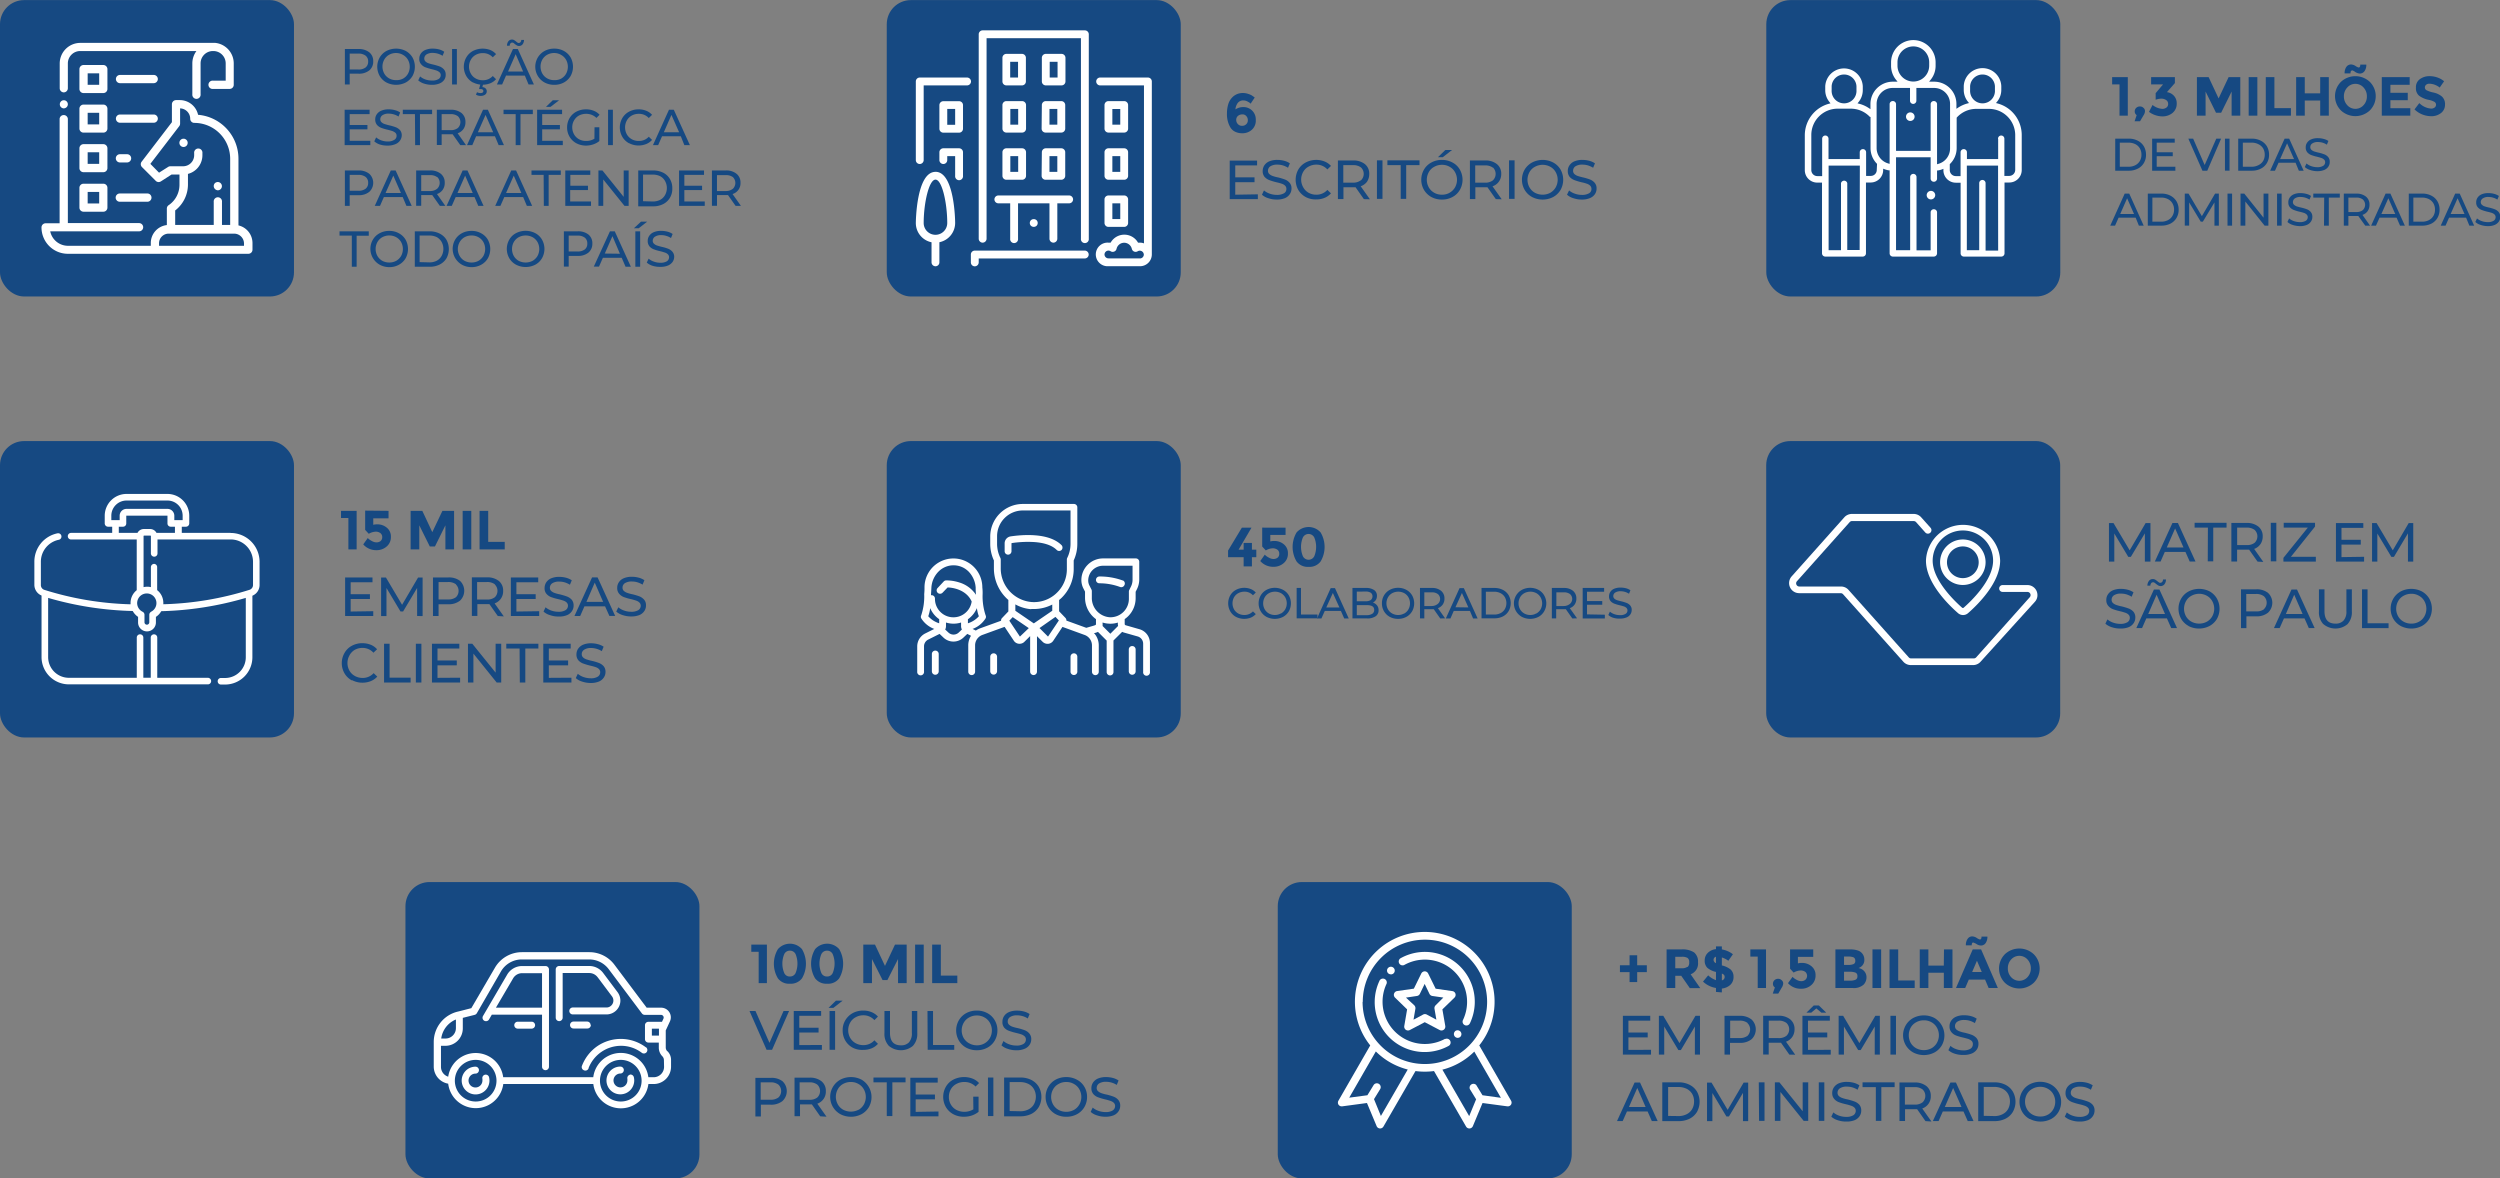 <svg viewBox="0 0 518.74 244.52" xmlns="http://www.w3.org/2000/svg"><rect x="0" y="0" width="518.74" height="244.52" fill="#808080" stroke="none"/><path d="M438.26 16h3.25v8h-1.72v-6.49h-1.53zm5.09 7.88a.88.88 0 0 1-.4-.74 1 1 0 0 1 .31-.76 1.08 1.08 0 0 1 .75-.29 1 1 0 0 1 .75.29.88.88 0 0 1 .32.67 1.73 1.73 0 0 1-.34.93l-.69 1.18h-1.13zm3-6.37V16h4.93v1.24l-1.65 1.88a2.38 2.38 0 0 1 1.5.81 2.28 2.28 0 0 1 .53 1.5 2.46 2.46 0 0 1-.86 2 3.29 3.29 0 0 1-2.19.72 4.77 4.77 0 0 1-2.7-.94l.73-1.43a3.68 3.68 0 0 0 2 .81 1.42 1.42 0 0 0 .89-.27.89.89 0 0 0 .35-.76.93.93 0 0 0-.4-.79 1.84 1.84 0 0 0-1.12-.3 4.43 4.43 0 0 0-1.07.22v-1.36l1.54-1.82zm16.7 1.49l-2.17 4.39h-1.07L457.65 19v5h-1.8v-8h2.43l2.07 4.42 2.08-4.42h2.42v8h-1.8zm3.54-3h1.8v8h-1.8zm3.55 8v-8h1.79v6.44h3.43V24zm11.29-8h1.79v8h-1.79v-3.14h-3.2V24h-1.79v-8h1.79v3.36h3.2zm10.3 6.91a4.39 4.39 0 0 1-6 0 4.19 4.19 0 0 1 0-5.92 4.39 4.39 0 0 1 6 0 4.19 4.19 0 0 1 0 5.92zm-.61-2.91a2.65 2.65 0 0 0-.69-1.84 2.26 2.26 0 0 0-3.2-.19l-.19.19a2.65 2.65 0 0 0-.69 1.84 2.6 2.6 0 0 0 .69 1.82 2.26 2.26 0 0 0 3.2.19l.19-.19a2.6 2.6 0 0 0 .69-1.82zm-3.06-5.37c-.23 0-.35.2-.34.6h-1.22a2.19 2.19 0 0 1 .37-1.36 1.16 1.16 0 0 1 1-.49 1.77 1.77 0 0 1 .89.31 2.26 2.26 0 0 0 .64.32c.24 0 .35-.2.35-.6H491a2.2 2.2 0 0 1-.38 1.36 1.16 1.16 0 0 1-1 .49 1.9 1.9 0 0 1-.89-.31 2.7 2.7 0 0 0-.64-.36zM500 16v1.6h-4v1.66h3.6v1.53H496v1.66h4.13V24h-5.92v-8zm3.41 1.59a.71.71 0 0 0-.26.56.64.64 0 0 0 .32.56 5.71 5.71 0 0 0 1.46.49 4 4 0 0 1 1.77.84 2.11 2.11 0 0 1 .63 1.65 2.15 2.15 0 0 1-.81 1.75 3.21 3.21 0 0 1-2.13.67A5 5 0 0 1 501 22.7l1-1.31a3.82 3.82 0 0 0 2.41 1.14 1.18 1.18 0 0 0 .77-.22.72.72 0 0 0 0-1.15 3.9 3.9 0 0 0-1.18-.43 5 5 0 0 1-2.05-.87 2 2 0 0 1-.65-1.68 2 2 0 0 1 .82-1.76 3.35 3.35 0 0 1 2-.62 4.9 4.9 0 0 1 1.61.27 4.37 4.37 0 0 1 1.41.79l-.91 1.31a3.55 3.55 0 0 0-2.16-.8 1 1 0 0 0-.66.22zM438.9 28.77h2.8a4 4 0 0 1 1.87.42 3.05 3.05 0 0 1 1.27 1.17 3.42 3.42 0 0 1 .45 1.74 3.27 3.27 0 0 1-.45 1.73 3 3 0 0 1-1.27 1.17 4 4 0 0 1-1.87.42h-2.8zm2.75 5.83a3 3 0 0 0 1.42-.32 2.28 2.28 0 0 0 .94-.88 2.47 2.47 0 0 0 .33-1.3 2.51 2.51 0 0 0-.33-1.31 2.28 2.28 0 0 0-.94-.88 3.16 3.16 0 0 0-1.42-.31h-1.8v5zm9.73 0v.82h-4.82v-6.65h4.69v.83h-3.74v2h3.33v.81h-3.33v2.19zm9.49-5.83L458 35.42h-1l-2.93-6.65h1l2.39 5.47 2.41-5.47zm.8 0h.95v6.65h-.95zm2.75 0h2.81a4 4 0 0 1 1.87.42 3.11 3.11 0 0 1 1.27 1.17 3.42 3.42 0 0 1 .45 1.74 3.27 3.27 0 0 1-.45 1.73A3.05 3.05 0 0 1 469.1 35a4 4 0 0 1-1.87.42h-2.81zm2.75 5.83a3 3 0 0 0 1.42-.32 2.3 2.3 0 0 0 1-.88 2.47 2.47 0 0 0 .33-1.3 2.51 2.51 0 0 0-.33-1.31 2.3 2.3 0 0 0-1-.88 3 3 0 0 0-1.42-.31h-1.79v5zm9.15-.84h-3.53l-.74 1.66h-1l3-6.65h.95l3 6.65h-1zM476 33l-1.44-3.26-1.44 3.26zm3.33 2.27a2.94 2.94 0 0 1-1.09-.61l.35-.74a2.9 2.9 0 0 0 1 .56 3.6 3.6 0 0 0 1.22.21 2.24 2.24 0 0 0 1.24-.28.88.88 0 0 0 .41-.75.71.71 0 0 0-.23-.55 1.55 1.55 0 0 0-.55-.33c-.22-.07-.52-.16-.92-.26a8.94 8.94 0 0 1-1.22-.36 2.05 2.05 0 0 1-.78-.55 1.46 1.46 0 0 1-.33-1 1.64 1.64 0 0 1 .28-1 1.91 1.91 0 0 1 .85-.69 3.42 3.42 0 0 1 1.41-.25 4.56 4.56 0 0 1 1.16.15 3 3 0 0 1 1 .43l-.31.77a3.41 3.41 0 0 0-.89-.41 3.34 3.34 0 0 0-.94-.14 2 2 0 0 0-1.21.3.89.89 0 0 0-.4.76.71.71 0 0 0 .23.55 1.53 1.53 0 0 0 .56.34c.3.1.61.18.92.25a8.81 8.81 0 0 1 1.21.36 2.05 2.05 0 0 1 .78.55 1.46 1.46 0 0 1 .33 1 1.68 1.68 0 0 1-.29 1 1.88 1.88 0 0 1-.86.69 3.69 3.69 0 0 1-1.43.25 4.77 4.77 0 0 1-1.5-.25zm-36.19 9.89h-3.54l-.73 1.66h-1l3-6.65h.94l3 6.65h-1zm-.34-.76l-1.43-3.26-1.43 3.26zm2.86-4.23h2.81a4 4 0 0 1 1.87.42 3.25 3.25 0 0 1 1.27 1.17 3.42 3.42 0 0 1 .45 1.74 3.27 3.27 0 0 1-.45 1.73 3.14 3.14 0 0 1-1.27 1.18 4.15 4.15 0 0 1-1.87.41h-2.81zm2.75 5.83a3 3 0 0 0 1.42-.32 2.22 2.22 0 0 0 .94-.88 2.46 2.46 0 0 0 .34-1.3 2.51 2.51 0 0 0-.34-1.31 2.28 2.28 0 0 0-.94-.88 3 3 0 0 0-1.42-.31h-1.8v5zm11.08.82V42l-2.41 4h-.43l-2.41-4v4.81h-.91v-6.64h.78l2.77 4.68 2.74-4.68h.78v6.65zm2.71-6.65h.95v6.65h-.95zm8.48 0v6.65h-.78l-4-5v5h-1v-6.65h.78l4 5v-5zm1.8 0h.95v6.65h-.95zm3.24 6.5a2.94 2.94 0 0 1-1.09-.61l.35-.74a2.9 2.9 0 0 0 1 .56 3.6 3.6 0 0 0 1.22.21 2.24 2.24 0 0 0 1.24-.28.86.86 0 0 0 .41-.74.75.75 0 0 0-.23-.56 1.55 1.55 0 0 0-.55-.33c-.22-.07-.52-.16-.92-.25a8.45 8.45 0 0 1-1.21-.37 2.09 2.09 0 0 1-.79-.55 1.46 1.46 0 0 1-.33-1 1.64 1.64 0 0 1 .28-1 1.91 1.91 0 0 1 .85-.69 3.42 3.42 0 0 1 1.41-.25 4.56 4.56 0 0 1 1.16.15 2.81 2.81 0 0 1 1 .44l-.31.76a3.41 3.41 0 0 0-.89-.41 3.34 3.34 0 0 0-.94-.14 2 2 0 0 0-1.21.3.93.93 0 0 0-.4.76.71.71 0 0 0 .23.55 1.53 1.53 0 0 0 .56.34c.3.1.61.18.92.25a8.81 8.81 0 0 1 1.21.36 2.05 2.05 0 0 1 .78.55 1.46 1.46 0 0 1 .33 1 1.68 1.68 0 0 1-.29 1 1.88 1.88 0 0 1-.86.69 3.48 3.48 0 0 1-1.43.25 4.77 4.77 0 0 1-1.5-.25zm6.54-5.67H480v-.83h5.5V41h-2.28v5.82h-1zm8.52 5.82l-1.44-2h-2.06v2h-.95v-6.65h2.59a3.11 3.11 0 0 1 2 .62 2.09 2.09 0 0 1 .74 1.7 2.26 2.26 0 0 1-.38 1.31 2.14 2.14 0 0 1-1.08.79l1.57 2.23zm-.51-3.22a1.52 1.52 0 0 0 .07-2.15l-.07-.07a2.15 2.15 0 0 0-1.37-.38h-1.62v3h1.62a2.1 2.1 0 0 0 1.37-.4zm7.01 1.56h-3.53l-.75 1.66h-1l3-6.65h1l3 6.65h-1zm-.28-.76l-1.43-3.26-1.44 3.26zm2.81-4.23h2.8a4 4 0 0 1 1.87.42 3.05 3.05 0 0 1 1.27 1.17 3.42 3.42 0 0 1 .45 1.74 3.27 3.27 0 0 1-.45 1.73 3 3 0 0 1-1.27 1.18 4.15 4.15 0 0 1-1.87.41h-2.8zm2.75 5.83a3 3 0 0 0 1.42-.32 2.28 2.28 0 0 0 .94-.88 2.47 2.47 0 0 0 .33-1.3 2.51 2.51 0 0 0-.33-1.31 2.34 2.34 0 0 0-.94-.88 3.16 3.16 0 0 0-1.42-.31h-1.8v5zm9.14-.84h-3.53l-.73 1.66h-1l3-6.65h.94l3 6.65h-1zm-.33-.76l-1.43-3.26-1.44 3.26zm3.35 2.27a2.91 2.91 0 0 1-1.1-.61l.35-.74a2.9 2.9 0 0 0 1 .56 3.6 3.6 0 0 0 1.22.21 2.19 2.19 0 0 0 1.23-.28.86.86 0 0 0 .41-.74.74.74 0 0 0-.22-.56 1.55 1.55 0 0 0-.55-.33c-.22-.07-.53-.16-.93-.25a10 10 0 0 1-1.21-.37 2.09 2.09 0 0 1-.79-.55 1.46 1.46 0 0 1-.33-1 1.78 1.78 0 0 1 .28-1 1.91 1.91 0 0 1 .85-.69 3.44 3.44 0 0 1 1.42-.25 4.56 4.56 0 0 1 1.16.15 3.32 3.32 0 0 1 1 .44l-.32.76a3.14 3.14 0 0 0-.89-.41 3.28 3.28 0 0 0-.93-.14 2 2 0 0 0-1.21.3.9.9 0 0 0-.41.76.71.71 0 0 0 .23.55 1.45 1.45 0 0 0 .57.34 9.41 9.41 0 0 0 .91.25 8.42 8.42 0 0 1 1.21.36 2.05 2.05 0 0 1 .78.55 1.46 1.46 0 0 1 .33 1 1.62 1.62 0 0 1-.28 1 2 2 0 0 1-.87.69 3.44 3.44 0 0 1-1.42.25 4.71 4.71 0 0 1-1.49-.25z" fill="#164982"/><rect fill="#164982" height="61.5" rx="5" width="61" x="366.5" y=".02"/><path d="M415.93 52.58V37.87h1a2.58 2.58 0 0 0 2.57-2.58V28a6.78 6.78 0 0 0-5-6.53l-.34-.09.22-.27a3.86 3.86 0 0 0 .88-2.46v-.81a3.9 3.9 0 0 0-7.79 0v.81a3.93 3.93 0 0 0 .87 2.46l.22.27-.33.09a6.73 6.73 0 0 0-1.93.87l-.35.23v-1a4.62 4.62 0 0 0-4.62-4.62h-1.05l.3-.37a4.59 4.59 0 0 0 1.05-2.93v-.71a4.62 4.62 0 0 0-9.24 0v.71a4.61 4.61 0 0 0 1.05 2.93l.3.37h-1a4.64 4.64 0 0 0-4.63 4.62v1.08l-.35-.23a6.42 6.42 0 0 0-2-.89l-.33-.09.22-.27a3.93 3.93 0 0 0 .87-2.46v-.81a3.9 3.9 0 0 0-7.79 0v.81a3.86 3.86 0 0 0 .88 2.46l.21.27-.33.09a6.78 6.78 0 0 0-5 6.53v7.25a2.58 2.58 0 0 0 2.57 2.58h1v14.69a.68.68 0 0 0 .66.66h7.8a.67.67 0 0 0 .66-.66V37.87h1a2.59 2.59 0 0 0 2.57-2.56V35l.3.12a5.2 5.2 0 0 0 .86.23h.18v17.23a.67.67 0 0 0 .67.66h8.51a.68.68 0 0 0 .66-.66V44a.67.67 0 0 0-.75-.58.66.66 0 0 0-.58.58v7.94h-2.93v-15.2a.66.66 0 1 0-1.32 0v15.18h-2.93V32.63h7.18v4.5a.67.67 0 0 0 .75.58.66.66 0 0 0 .58-.58v-1.76h.18a4.71 4.71 0 0 0 .84-.22l.3-.12v.33a2.58 2.58 0 0 0 2.57 2.55h1v14.67a.67.67 0 0 0 .66.66h7.8a.67.67 0 0 0 .65-.66zm-7.14-34.7a2.58 2.58 0 0 1 5.15 0v.81a2.58 2.58 0 1 1-5.15.32 1.71 1.71 0 0 1 0-.32zm-15.07-4.25v-.71a3.29 3.29 0 1 1 6.58 0v.71a3.29 3.29 0 1 1-6.58 0zm-13.66 4.25a2.58 2.58 0 0 1 5.15 0v.81a2.58 2.58 0 1 1-5.15.32 1.71 1.71 0 0 1 0-.32zm5.81 34h-2.57V38a.67.67 0 0 0-.81-.49.68.68 0 0 0-.49.49v13.92h-2.57V34.36h6.48zm3.55-16.63a1.23 1.23 0 0 1-1.21 1.25h-1v-4.9a.66.66 0 1 0-1.32 0V33h-6.48v-4.22a.66.66 0 0 0-1.32 0v7.76h-1a1.25 1.25 0 0 1-1.25-1.25V28a5.46 5.46 0 0 1 5.45-5.45H384a5.46 5.46 0 0 1 4 1.71h.13v6.48a4.61 4.61 0 0 0 1.29 3.2l.06.06zM402.21 34l-.28.08V21.55a.67.67 0 0 0-.75-.58.66.66 0 0 0-.58.58v9.76h-7.18v-9.76a.67.67 0 0 0-.75-.58.66.66 0 0 0-.58.58V34l-.28-.08a3.33 3.33 0 0 1-2.42-3.18v-9.19a3.32 3.32 0 0 1 3.31-3.3h3.62v2.65a.66.66 0 0 0 1.32 0v-2.65h3.69a3.3 3.3 0 0 1 3.3 3.3v9.23a3.32 3.32 0 0 1-2.42 3.22zm12.4 18H412V38a.66.66 0 1 0-1.32 0v13.92h-2.57V34.36h6.48zm0-23.14V33h-6.48v-1.4a.66.66 0 0 0-1.32 0v4.94h-1a1.25 1.25 0 0 1-1.24-1.25v-1.23l.06-.06a4.59 4.59 0 0 0 1.37-3.22v-6.36l.06-.07a5.44 5.44 0 0 1 4-1.76h2.67a5.46 5.46 0 0 1 5.42 5.41v7.25a1.25 1.25 0 0 1-1.25 1.25h-1v-7.72a.66.66 0 0 0-1.32 0z" fill="#fff"/><path d="M400.67 39.61a.88.88 0 0 0-.63.26.88.88 0 0 0 0 1.25.88.88 0 0 0 .63.26.9.9 0 0 0 .88-.88.88.88 0 0 0-.26-.63.85.85 0 0 0-.62-.26zm-4.29-16.29a.89.89 0 1 0 0 1.78.92.92 0 0 0 .63-.26.89.89 0 0 0 0-1.26.92.92 0 0 0-.63-.26z" fill="#fff"/><g fill="#164982"><path d="M76.62 10.85a2.3 2.3 0 0 1 .82 1.88 2.3 2.3 0 0 1-.82 1.88 3.38 3.38 0 0 1-2.25.68h-1.81v2.23h-1v-7.35h2.86a3.47 3.47 0 0 1 2.2.68zM75.86 14a1.51 1.51 0 0 0 .53-1.23 1.47 1.47 0 0 0-.53-1.22 2.41 2.41 0 0 0-1.52-.43h-1.78v3.3h1.78a2.35 2.35 0 0 0 1.52-.42zm4.33 3.12a3.63 3.63 0 0 1-1.4-1.35 3.89 3.89 0 0 1 0-3.85 3.63 3.63 0 0 1 1.4-1.35 4.41 4.41 0 0 1 4 0 3.7 3.7 0 0 1 1.4 1.35 4 4 0 0 1 0 3.85 3.7 3.7 0 0 1-1.4 1.35 4.41 4.41 0 0 1-4 0zm3.46-.82a2.67 2.67 0 0 0 1-1 3 3 0 0 0 0-2.89 2.67 2.67 0 0 0-1-1 2.8 2.8 0 0 0-1.46-.41 2.88 2.88 0 0 0-1.46.37 2.67 2.67 0 0 0-1 1 3 3 0 0 0 0 2.89 2.67 2.67 0 0 0 1 1 2.88 2.88 0 0 0 1.46.37 2.85 2.85 0 0 0 1.46-.33zM88 17.35a3.39 3.39 0 0 1-1.22-.67l.39-.82a3.42 3.42 0 0 0 1.08.62 4.12 4.12 0 0 0 1.35.23 2.43 2.43 0 0 0 1.4-.31.94.94 0 0 0 .45-.82.79.79 0 0 0-.25-.58 1.89 1.89 0 0 0-.61-.36c-.33-.11-.66-.2-1-.28a12.68 12.68 0 0 1-1.33-.4 2.08 2.08 0 0 1-.87-.62 1.57 1.57 0 0 1-.39-1.15 1.9 1.9 0 0 1 .31-1.06 2.12 2.12 0 0 1 .94-.76 3.83 3.83 0 0 1 1.57-.28 5 5 0 0 1 1.28.16 3.63 3.63 0 0 1 1.08.49l-.35.84a3.75 3.75 0 0 0-1-.45 3.78 3.78 0 0 0-1-.15 2.32 2.32 0 0 0-1.34.32 1 1 0 0 0-.45.84.81.81 0 0 0 .25.62 1.75 1.75 0 0 0 .63.37 8.68 8.68 0 0 0 1 .27 12.85 12.85 0 0 1 1.34.4 2.37 2.37 0 0 1 .86.61 1.62 1.62 0 0 1 .36 1.1 1.8 1.8 0 0 1-.31 1.06 2.15 2.15 0 0 1-1 .76 4 4 0 0 1-1.57.27 5.14 5.14 0 0 1-1.6-.25zm5.8-7.18h1v7.35h-1zm4.34 6.95a3.54 3.54 0 0 1-1.39-1.35 3.89 3.89 0 0 1 0-3.85 3.54 3.54 0 0 1 1.39-1.35 4.48 4.48 0 0 1 3.57-.2 3.27 3.27 0 0 1 1.22.86l-.68.66a2.74 2.74 0 0 0-2.07-.87 2.93 2.93 0 0 0-1.48.37 2.53 2.53 0 0 0-1 1 2.92 2.92 0 0 0 0 2.89 2.53 2.53 0 0 0 1 1 2.93 2.93 0 0 0 1.48.37 2.72 2.72 0 0 0 2.07-.88l.68.66a3.19 3.19 0 0 1-1.22.86 4.4 4.4 0 0 1-3.57-.19zm.62 2.52l.22-.51a1.51 1.51 0 0 0 .72.18c.39 0 .59-.14.59-.42a.33.33 0 0 0-.15-.3.71.71 0 0 0-.45-.11h-.29l.27-1h.57l-.15.6a1 1 0 0 1 .67.27.81.81 0 0 1 .24.6.82.82 0 0 1-.36.7 1.57 1.57 0 0 1-.94.25 1.82 1.82 0 0 1-.94-.26zm10.14-3.96H105l-.81 1.84h-1.08l3.33-7.35h1l3.34 7.35h-1.11zm-1.64-6.25a4.63 4.63 0 0 1-.46-.31 1.44 1.44 0 0 0-.27-.22.46.46 0 0 0-.23-.06.46.46 0 0 0-.38.17.71.71 0 0 0-.15.48h-.57a1.51 1.51 0 0 1 .3-.94.9.9 0 0 1 .73-.34.76.76 0 0 1 .44.11 2.83 2.83 0 0 1 .45.32 1.86 1.86 0 0 0 .28.21.34.34 0 0 0 .22.07.5.5 0 0 0 .38-.17.7.7 0 0 0 .16-.46h.57a1.55 1.55 0 0 1-.3.91.91.91 0 0 1-.73.34.76.76 0 0 1-.44-.11zm1.28 5.41l-1.54-3.6-1.58 3.6zm4.46 2.28a3.74 3.74 0 0 1 0-6.55 4.22 4.22 0 0 1 2-.48 4.1 4.1 0 0 1 2 .48 3.63 3.63 0 0 1 1.4 1.35 4 4 0 0 1 0 3.85 3.63 3.63 0 0 1-1.4 1.35 4.1 4.1 0 0 1-2 .48 4.22 4.22 0 0 1-2-.48zm3.46-.82a2.67 2.67 0 0 0 1-1 3 3 0 0 0 0-2.89 2.67 2.67 0 0 0-1-1A2.8 2.8 0 0 0 115 11a2.92 2.92 0 0 0-1.47.37 2.67 2.67 0 0 0-1 1 3 3 0 0 0 0 2.89 2.67 2.67 0 0 0 1 1 2.92 2.92 0 0 0 1.47.37 2.89 2.89 0 0 0 1.47-.33zM76.84 29.21v.91h-5.33v-7.35h5.18v.91h-4.13v2.26h3.68v.9h-3.68v2.37zm2.03.79a3.27 3.27 0 0 1-1.21-.67l.39-.82a3.48 3.48 0 0 0 1.07.62 4.12 4.12 0 0 0 1.35.23 2.45 2.45 0 0 0 1.37-.36.94.94 0 0 0 .45-.82.81.81 0 0 0-.25-.62 1.89 1.89 0 0 0-.61-.36c-.24-.08-.58-.18-1-.28a10.81 10.81 0 0 1-1.34-.4 2.22 2.22 0 0 1-.87-.61 1.69 1.69 0 0 1-.36-1.12 1.8 1.8 0 0 1 .31-1.06 2.06 2.06 0 0 1 .94-.76 3.79 3.79 0 0 1 1.56-.28 4.64 4.64 0 0 1 1.28.17 3.28 3.28 0 0 1 1.08.48l-.34.84a3.84 3.84 0 0 0-2-.6 2.25 2.25 0 0 0-1.34.33 1 1 0 0 0-.44.84.79.79 0 0 0 .25.61 1.71 1.71 0 0 0 .62.37c.25.08.59.18 1 .28a10.14 10.14 0 0 1 1.33.39 2.46 2.46 0 0 1 .89.6 1.65 1.65 0 0 1 .36 1.11 1.93 1.93 0 0 1-.36 1.06 2.15 2.15 0 0 1-1 .76 4.06 4.06 0 0 1-1.58.28 5.09 5.09 0 0 1-1.55-.21zm7.23-6.32h-2.52v-.91h6.08v.91h-2.52v6.44h-1zm9.41 6.44l-1.59-2.26h-2.28v2.23h-1v-7.32h2.87a3.49 3.49 0 0 1 2.25.68 2.34 2.34 0 0 1 .82 1.88 2.41 2.41 0 0 1-.42 1.45 2.38 2.38 0 0 1-1.2.87l1.74 2.47zM95 26.56a1.68 1.68 0 0 0 .08-2.37.6.6 0 0 0-.08-.08 2.41 2.41 0 0 0-1.52-.43h-1.84V27h1.79a2.31 2.31 0 0 0 1.57-.44zm7.7 1.72h-3.91L98 30.12h-1.1l3.33-7.35h1l3.34 7.35h-1.1zm-.37-.84l-1.58-3.6-1.59 3.6zm4.67-3.76h-2.52v-.91h6.08v.91H108v6.44h-1zm9.78 5.53v.91h-5.33v-7.35h5.18v.91h-4.13v2.26h3.68v.9h-3.68v2.37zm-2.09-8.4H116l-1.76 1.36h-.95zm8.67 5.59h1v2.87a3.93 3.93 0 0 1-1.27.69 4.6 4.6 0 0 1-1.51.25 4.23 4.23 0 0 1-2-.49 3.67 3.67 0 0 1-1.91-3.27 3.78 3.78 0 0 1 .51-1.94 3.63 3.63 0 0 1 1.41-1.34 4.22 4.22 0 0 1 2-.48 4.16 4.16 0 0 1 1.6.29 3.14 3.14 0 0 1 1.22.84l-.65.65a3 3 0 0 0-2.13-.85 3.17 3.17 0 0 0-1.51.36 2.67 2.67 0 0 0-1 1 2.77 2.77 0 0 0-.38 1.46 2.9 2.9 0 0 0 .38 1.44 2.67 2.67 0 0 0 1 1 3 3 0 0 0 1.5.37 3.16 3.16 0 0 0 1.72-.47zm2.81-3.63h1v7.35h-1zm4.34 6.95a3.54 3.54 0 0 1-1.39-1.35 3.89 3.89 0 0 1 0-3.85 3.51 3.51 0 0 1 1.39-1.34 4.09 4.09 0 0 1 2-.49 4 4 0 0 1 1.57.29 3.06 3.06 0 0 1 1.22.85l-.68.66a2.74 2.74 0 0 0-2.07-.87 2.93 2.93 0 0 0-1.48.37 2.67 2.67 0 0 0-1 1 3 3 0 0 0 0 2.89 2.67 2.67 0 0 0 1 1 2.93 2.93 0 0 0 1.48.37 2.72 2.72 0 0 0 2.07-.88l.68.66a3.19 3.19 0 0 1-1.22.86 4.29 4.29 0 0 1-3.57-.19zm10.76-1.44h-3.9l-.81 1.84h-1.08l3.33-7.35h1l3.34 7.35H142zm-.36-.84l-1.59-3.6-1.58 3.6zm-64.29 8.62a2.55 2.55 0 0 1 .15 3.6l-.15.15a3.37 3.37 0 0 1-2.25.69h-1.81v2.22h-1v-7.35h2.86a3.42 3.42 0 0 1 2.2.69zm-.76 3.1a1.49 1.49 0 0 0 .53-1.23 1.47 1.47 0 0 0-.53-1.22 2.35 2.35 0 0 0-1.52-.42h-1.78v3.29h1.78a2.35 2.35 0 0 0 1.52-.42zm7.7 1.73h-3.91l-.8 1.83h-1.09l3.33-7.35h1l3.34 7.35h-1.1zm-.37-.84l-1.58-3.61L80 40.05zm8.08 2.67l-1.59-2.25H87.4v2.23h-1.05v-7.33h2.87a3.37 3.37 0 0 1 2.25.69 2.3 2.3 0 0 1 .81 1.87 2.41 2.41 0 0 1-.42 1.45 2.38 2.38 0 0 1-1.19.88l1.74 2.46zm-.56-3.56a1.69 1.69 0 0 0 .05-2.4h-.05a2.35 2.35 0 0 0-1.52-.42H87.4v3.3h1.79a2.3 2.3 0 0 0 1.52-.48zm7.75 1.73h-3.91l-.81 1.83h-1.08L96 35.37h1l3.34 7.35h-1.1zm-.37-.84l-1.58-3.61-1.59 3.61zm10.46.84h-3.91l-.81 1.83h-1.08l3.33-7.35h1l3.34 7.35h-1.1zm-.37-.84l-1.58-3.61-1.6 3.61zm4.62-3.76h-2.52v-.92h6.08v.92h-2.52v6.43h-1zm9.83 5.52v.91h-5.34v-7.35h5.19v.92h-4.14v2.25H122v.9h-3.69v2.37zm7.81-6.44v7.35h-.86l-4.41-5.48v5.48h-1v-7.35h.83l4.41 5.48v-5.48zm1.99 0h3.1a4.61 4.61 0 0 1 2.07.46 3.38 3.38 0 0 1 1.4 1.3 3.7 3.7 0 0 1 .5 1.92 3.62 3.62 0 0 1-.5 2 3.38 3.38 0 0 1-1.4 1.3 4.36 4.36 0 0 1-2.07.46h-3.1zm3 6.44a3.43 3.43 0 0 0 1.57-.35 2.53 2.53 0 0 0 1-1 3 3 0 0 0 0-2.89 2.53 2.53 0 0 0-1-1 3.42 3.42 0 0 0-1.57-.34h-2v5.52zm10.8 0v.91h-5.33v-7.35h5.18v.92H142v2.25h3.68v.9H142v2.37zm6.4.91l-1.58-2.25h-2.28v2.23h-1.05v-7.33h2.87a3.34 3.34 0 0 1 2.24.69 2.28 2.28 0 0 1 .82 1.87 2.32 2.32 0 0 1-1.65 2.33l1.74 2.46zm-.55-3.56a1.69 1.69 0 0 0 0-2.4 2.35 2.35 0 0 0-1.52-.42h-1.79v3.3h1.79a2.3 2.3 0 0 0 1.52-.48zM73 48.89h-2.55V48h6.07v.92H74v6.43h-1zm5.77 6.03a3.78 3.78 0 0 1-1.41-5.17 3.56 3.56 0 0 1 1.4-1.35 4.09 4.09 0 0 1 2-.49 4 4 0 0 1 2 .49 3.54 3.54 0 0 1 1.4 1.34 4 4 0 0 1 0 3.86 3.6 3.6 0 0 1-1.4 1.34 4 4 0 0 1-2 .49 4.09 4.09 0 0 1-1.99-.51zm3.46-.81a2.82 2.82 0 0 0 1-1 3 3 0 0 0 0-2.88 2.67 2.67 0 0 0-1-1 2.92 2.92 0 0 0-1.45-.37 3 3 0 0 0-1.47.37 2.67 2.67 0 0 0-1 1 3 3 0 0 0 0 2.88 2.82 2.82 0 0 0 1 1 3 3 0 0 0 1.47.36 2.92 2.92 0 0 0 1.45-.36zM86.07 48h3.1a4.48 4.48 0 0 1 2.06.47 3.44 3.44 0 0 1 1.41 1.29 4 4 0 0 1 0 3.84 3.51 3.51 0 0 1-1.41 1.29 4.47 4.47 0 0 1-2.06.46h-3.1zm3 6.44a3.19 3.19 0 0 0 1.57-.35 2.53 2.53 0 0 0 1-1 3.06 3.06 0 0 0 0-2.88 2.67 2.67 0 0 0-1-1 3.42 3.42 0 0 0-1.57-.34h-2v5.52zm6.77.48a3.78 3.78 0 0 1-1.41-5.17 3.56 3.56 0 0 1 1.4-1.35 4.09 4.09 0 0 1 2-.49 4 4 0 0 1 2 .49 3.54 3.54 0 0 1 1.4 1.34 4 4 0 0 1 0 3.86 3.6 3.6 0 0 1-1.4 1.34 4 4 0 0 1-2 .49 4.09 4.09 0 0 1-1.99-.51zm3.46-.81a2.82 2.82 0 0 0 1-1 3 3 0 0 0 0-2.88 2.67 2.67 0 0 0-1-1 2.92 2.92 0 0 0-1.45-.37 3 3 0 0 0-1.47.37 2.67 2.67 0 0 0-1 1 2.9 2.9 0 0 0 0 2.88 2.67 2.67 0 0 0 1 1 3 3 0 0 0 1.47.36 2.92 2.92 0 0 0 1.45-.36zm7.77.81a3.56 3.56 0 0 1-1.4-1.35 3.87 3.87 0 0 1 0-3.84 3.43 3.43 0 0 1 1.4-1.35 4.35 4.35 0 0 1 4 0 3.51 3.51 0 0 1 1.39 1.34 3.91 3.91 0 0 1 0 3.86 3.51 3.51 0 0 1-1.39 1.34 4.35 4.35 0 0 1-4 0zm3.46-.81a2.82 2.82 0 0 0 1-1 3 3 0 0 0 0-2.88 2.67 2.67 0 0 0-1-1 3.08 3.08 0 0 0-2.92 0 2.67 2.67 0 0 0-1 1 3 3 0 0 0 0 2.88 2.67 2.67 0 0 0 1 1 3.14 3.14 0 0 0 2.92 0zm11.56-5.45a2.3 2.3 0 0 1 .82 1.88 2.34 2.34 0 0 1-.82 1.88 3.38 3.38 0 0 1-2.25.68H118v2.22h-1V48h2.86a3.36 3.36 0 0 1 2.23.66zm-.75 3.1a1.46 1.46 0 0 0 .52-1.22 1.49 1.49 0 0 0-.52-1.23 2.39 2.39 0 0 0-1.53-.42H118v3.29h1.78a2.41 2.41 0 0 0 1.56-.42zm7.66 1.73h-3.9l-.81 1.83h-1.08l3.35-7.32h1l3.34 7.35h-1.1zm-.37-.84L127.08 49l-1.59 3.61zM133 46h1.28l-1.76 1.37h-1zm-1.17 2h1v7.35h-1zm3.58 7.15a3.14 3.14 0 0 1-1.21-.67l.39-.81a3.17 3.17 0 0 0 1.07.61 3.88 3.88 0 0 0 1.35.24 2.51 2.51 0 0 0 1.37-.31 1 1 0 0 0 .45-.83.79.79 0 0 0-.25-.61 1.46 1.46 0 0 0-.61-.36c-.33-.11-.66-.21-1-.29a9 9 0 0 1-1.34-.4 2.15 2.15 0 0 1-.87-.61 1.69 1.69 0 0 1-.36-1.11 1.8 1.8 0 0 1 .31-1.06 2.06 2.06 0 0 1 .94-.76 3.79 3.79 0 0 1 1.56-.28 5.06 5.06 0 0 1 1.28.17 3.28 3.28 0 0 1 1.08.48l-.34.84a3.75 3.75 0 0 0-1-.45 3.37 3.37 0 0 0-1-.15 2.25 2.25 0 0 0-1.34.33 1 1 0 0 0-.45.84.8.8 0 0 0 .26.61 1.71 1.71 0 0 0 .62.37c.33.11.66.2 1 .28a9 9 0 0 1 1.34.4 2.19 2.19 0 0 1 .86.61 1.58 1.58 0 0 1 .37 1.1 1.88 1.88 0 0 1-.32 1 2.21 2.21 0 0 1-.95.76 3.88 3.88 0 0 1-1.58.28 5 5 0 0 1-1.63-.22z"/><rect height="61.5" rx="5" width="61" y=".02"/></g><path d="M13.23 19.17a.86.86 0 0 0 .85-.86v-5.16a2.57 2.57 0 0 1 2.57-2.56h24.11a4.3 4.3 0 0 0-.85 2.56v6.41a.86.86 0 0 0 1.71.19.6.6 0 0 0 0-.19v-6.41a2.56 2.56 0 0 1 2.56-2.56h.09a2.56 2.56 0 0 1 2.56 2.56v3.59h-2.6a.86.86 0 0 0-.23 1.71.6.6 0 0 0 .19 0h3.46a.85.85 0 0 0 .85-.85v-4.45a4.28 4.28 0 0 0-3.83-4.25h-28a4.28 4.28 0 0 0-4.28 4.27v5.16a.86.86 0 0 0 .84.84zm0 3.32a.89.89 0 0 0 .6-.26.84.84 0 0 0 0-1.19.83.83 0 0 0-1.17 0 .85.85 0 0 0 0 1.2.87.87 0 0 0 .57.25zm36.25 24.28V32.94a9.15 9.15 0 0 0-8.38-9.12 3.88 3.88 0 0 0-3.79-3.05h-.78a.87.87 0 0 0-.86.86v3.72l-6.28 8.2a.85.85 0 0 0 .07 1.12l2.85 2.85a.85.85 0 0 0 1.07.12l2.22-1.43h1.64v2.11A5.1 5.1 0 0 1 35 42.57a.84.84 0 0 0-.38.71v3.42a3.75 3.75 0 0 0-3.33 3.73V51H14.08a3.76 3.76 0 0 1-3.66-3h18.44a.85.85 0 0 0 .85-.85.86.86 0 0 0-.85-.86H14.08V24.64a.86.86 0 0 0-.95-.76.85.85 0 0 0-.76.76v21.69H9.46a.86.86 0 0 0-.85.86 5.47 5.47 0 0 0 5.47 5.47h37.46a.85.85 0 0 0 .85-.85v-1.38a3.76 3.76 0 0 0-2.91-3.66zM39 38.32v-2.24a3.82 3.82 0 0 0 .92-.36A4 4 0 0 0 42 32.2v-.43a.86.86 0 0 0-1.71-.19.6.6 0 0 0 0 .19v.43A2.3 2.3 0 0 1 38 34.5h-2.66a.86.86 0 0 0-.46.14L33 35.83 31.2 34l6-7.83a.87.87 0 0 0 .17-.52v-3.16a2.16 2.16 0 0 1 2.1 2.16.85.85 0 0 0 .85.85h.1a7.45 7.45 0 0 1 7.34 7.44v13.73h-1.7v-4.78a.86.86 0 0 0-1.71-.19.6.6 0 0 0 0 .19v4.78h-8v-3A6.82 6.82 0 0 0 39 38.32zM50.68 51H33v-.52a2 2 0 0 1 2.06-2h13.57a2.06 2.06 0 0 1 2 2V51z" fill="#fff"/><path d="M38.09 28.78a.86.86 0 1 0 .59.24.86.86 0 0 0-.59-.24zm-15.8-14.43a.86.86 0 0 0-.85-.86h-4.11a.86.86 0 0 0-.85.86v4.1a.85.85 0 0 0 .84.86h4.12a.85.85 0 0 0 .85-.85zm-1.71 3.25h-2.39v-2.39h2.39zm11.32-2.05h-7a.85.85 0 0 0-.85.85.86.86 0 0 0 .85.86h7a.86.86 0 0 0 .85-.86.85.85 0 0 0-.85-.85zm-9.61 7.01a.86.86 0 0 0-.85-.86h-4.11a.86.86 0 0 0-.85.86v4.1a.85.85 0 0 0 .84.86h4.12a.85.85 0 0 0 .85-.85zm-1.71 3.25h-2.39v-2.4h2.39zm12.17-1.2a.85.85 0 0 0-.85-.85h-7a.85.85 0 0 0-.85.85.86.86 0 0 0 .85.86h7a.86.86 0 0 0 .85-.86zm-10.46 6.16a.86.86 0 0 0-.85-.86h-4.11a.86.86 0 0 0-.85.86v4.1a.85.85 0 0 0 .84.86h4.12a.85.85 0 0 0 .85-.85zM20.58 34h-2.39v-2.4h2.39zm5.79-2h-1.49a.85.85 0 0 0-.85.85.86.86 0 0 0 .85.86h1.49a.86.86 0 0 0 .85-.86.85.85 0 0 0-.85-.85zm-4.93 6.12h-4.11a.85.85 0 0 0-.85.85v4.11a.85.85 0 0 0 .85.85h4.11a.85.85 0 0 0 .85-.85V39a.85.85 0 0 0-.82-.88zm-.86 4.1h-2.39v-2.39h2.39zM24 41a.85.85 0 0 0 .84.86h5.64a.86.86 0 0 0 .19-1.71h-5.79A.85.85 0 0 0 24 41zm21.21-1.51a.86.86 0 0 0-.05-1.72.88.88 0 0 0-.56.23.86.86 0 0 0 0 1.21.89.89 0 0 0 .61.28z" fill="#fff"/><path d="M258 20.84a1.4 1.4 0 0 0-1.15.5 2.51 2.51 0 0 0-.5 1.36 2.88 2.88 0 0 1 1.59-.48 2.54 2.54 0 0 1 2.63 2.46 1.92 1.92 0 0 1 0 .24 2.52 2.52 0 0 1-.81 2 2.9 2.9 0 0 1-2 .73 3.29 3.29 0 0 1-1.48-.32 2.34 2.34 0 0 1-1-.92 5.35 5.35 0 0 1-.69-2.85 6.36 6.36 0 0 1 .27-1.94 3.39 3.39 0 0 1 .74-1.32 3 3 0 0 1 2.28-1 3.24 3.24 0 0 1 1.07.17 3.89 3.89 0 0 1 .79.33c.18.12.39.27.61.44l-.85 1.27-.2-.19a5.54 5.54 0 0 0-.53-.3 1.71 1.71 0 0 0-.77-.18zm-.23 2.9a1.33 1.33 0 0 0-.9.31 1.05 1.05 0 0 0-.36.83 1.2 1.2 0 0 0 .34.86 1.14 1.14 0 0 0 .87.37 1.19 1.19 0 0 0 .86-.33 1.08 1.08 0 0 0 .34-.83 1.23 1.23 0 0 0-.31-.86 1 1 0 0 0-.87-.35zM261 40.32v1h-5.84v-8h5.68v1h-4.53v2.48h4v1h-4v2.6zm2.18.81a3.4 3.4 0 0 1-1.33-.73l.42-.89a3.64 3.64 0 0 0 1.18.67 4.39 4.39 0 0 0 1.48.26 2.81 2.81 0 0 0 1.5-.34 1 1 0 0 0 .49-.9.92.92 0 0 0-.27-.68 1.74 1.74 0 0 0-.67-.39 8.86 8.86 0 0 0-1.12-.31c-.49-.12-1-.27-1.46-.44a2.52 2.52 0 0 1-1-.67 1.84 1.84 0 0 1-.4-1.23 2.15 2.15 0 0 1 .34-1.16 2.31 2.31 0 0 1 1-.83 4.2 4.2 0 0 1 1.72-.31 5.54 5.54 0 0 1 1.4.18 3.92 3.92 0 0 1 1.18.53l-.38.92a4.38 4.38 0 0 0-1.08-.49 3.84 3.84 0 0 0-1.12-.16 2.61 2.61 0 0 0-1.47.35 1.09 1.09 0 0 0-.49.92.86.86 0 0 0 .28.68 2 2 0 0 0 .68.4 7 7 0 0 0 1.11.3 12.86 12.86 0 0 1 1.46.44 2.36 2.36 0 0 1 .95.67 1.72 1.72 0 0 1 .4 1.21 2 2 0 0 1-.35 1.15 2.31 2.31 0 0 1-1 .83 4.45 4.45 0 0 1-1.73.3 5.3 5.3 0 0 1-1.72-.28zm7.74-.25a4 4 0 0 1-1.53-1.47 4.34 4.34 0 0 1 0-4.22 3.86 3.86 0 0 1 1.53-1.47 4.74 4.74 0 0 1 3.91-.22 3.56 3.56 0 0 1 1.34.93l-.75.73a3 3 0 0 0-2.27-1 3.28 3.28 0 0 0-1.62.41 2.75 2.75 0 0 0-1.13 1.11 3.23 3.23 0 0 0 0 3.16 2.93 2.93 0 0 0 1.13 1.16 3.27 3.27 0 0 0 1.62.4 3 3 0 0 0 2.27-1l.75.72a3.7 3.7 0 0 1-1.34.94 4.46 4.46 0 0 1-1.73.32 4.34 4.34 0 0 1-2.18-.5zm12.08.44l-1.73-2.47h-2.51v2.45h-1.15v-8h3.14a3.76 3.76 0 0 1 2.46.75 2.51 2.51 0 0 1 .9 2.06 2.81 2.81 0 0 1-.46 1.59 2.71 2.71 0 0 1-1.31.95l1.91 2.7zm-.61-3.9a1.84 1.84 0 0 0 .08-2.6l-.08-.08a2.58 2.58 0 0 0-1.66-.47h-2v3.63h2a2.54 2.54 0 0 0 1.62-.48zm3.32-4.15h1.15v8h-1.15zm4.93 1h-2.76v-1h6.66v1h-2.76v7h-1.14zm6.36 6.61a4.1 4.1 0 0 1-1.53-1.48 4.22 4.22 0 0 1 0-4.21 3.86 3.86 0 0 1 1.53-1.47 4.43 4.43 0 0 1 2.2-.54 4.49 4.49 0 0 1 2.18.54 3.73 3.73 0 0 1 1.53 1.47 4.24 4.24 0 0 1 0 4.22 3.86 3.86 0 0 1-1.53 1.47 4.48 4.48 0 0 1-2.18.53 4.55 4.55 0 0 1-2.2-.53zm3.79-.89a3 3 0 0 0 1.12-1.11 3.23 3.23 0 0 0 0-3.16 2.85 2.85 0 0 0-1.12-1.11 3 3 0 0 0-1.59-.41 3.1 3.1 0 0 0-1.6.41 2.75 2.75 0 0 0-1.13 1.11 3.23 3.23 0 0 0 0 3.16A3 3 0 0 0 297.6 40a3.2 3.2 0 0 0 1.6.4 3.16 3.16 0 0 0 1.59-.4zm-.89-8.87h1.4l-1.93 1.5h-1zm10.48 10.2l-1.74-2.47h-2.51v2.45H305v-8h3.14a3.69 3.69 0 0 1 2.46.75 2.51 2.51 0 0 1 .9 2.06 2.64 2.64 0 0 1-.5 1.59 2.56 2.56 0 0 1-1.31.95l1.91 2.7zm-.61-3.9a1.86 1.86 0 0 0 .05-2.63h-.05a2.63 2.63 0 0 0-1.67-.47h-2v3.58h2a2.54 2.54 0 0 0 1.67-.48zm3.35-4.15h1.15v8h-1.15zm4.78 7.61a4 4 0 0 1-1.54-1.48 4.22 4.22 0 0 1 0-4.21 4 4 0 0 1 1.54-1.47 4.71 4.71 0 0 1 4.38 0 3.86 3.86 0 0 1 1.53 1.47 4.34 4.34 0 0 1 0 4.22 4 4 0 0 1-1.53 1.47 4.77 4.77 0 0 1-4.38 0zm3.79-.89a3 3 0 0 0 1.11-1.11 3.23 3.23 0 0 0 0-3.16 2.82 2.82 0 0 0-1.11-1.11 3.31 3.31 0 0 0-3.2 0 2.75 2.75 0 0 0-1.13 1.11 3.23 3.23 0 0 0 0 3.16 3 3 0 0 0 1.13 1.12 3.42 3.42 0 0 0 3.2 0zm4.79 1.14a3.4 3.4 0 0 1-1.33-.73l.43-.89a3.47 3.47 0 0 0 1.18.67 4.34 4.34 0 0 0 1.47.26 2.81 2.81 0 0 0 1.5-.34 1 1 0 0 0 .49-.9.92.92 0 0 0-.27-.68 1.7 1.7 0 0 0-.66-.39 8.86 8.86 0 0 0-1.12-.31 12.43 12.43 0 0 1-1.47-.44 2.6 2.6 0 0 1-1-.67 1.88 1.88 0 0 1-.39-1.23 2 2 0 0 1 .34-1.16 2.25 2.25 0 0 1 1-.83 4.15 4.15 0 0 1 1.71-.31 5.54 5.54 0 0 1 1.4.18 4 4 0 0 1 1.19.53l-.38.92a4.78 4.78 0 0 0-1.08-.49 4 4 0 0 0-1.13-.16 2.61 2.61 0 0 0-1.47.35 1.12 1.12 0 0 0-.48.92.92.92 0 0 0 .27.68 2.08 2.08 0 0 0 .69.4 10.52 10.52 0 0 0 1.1.3 12.43 12.43 0 0 1 1.47.44 2.61 2.61 0 0 1 .94.67 1.72 1.72 0 0 1 .4 1.21 2 2 0 0 1-.34 1.15 2.26 2.26 0 0 1-1.05.83 4.27 4.27 0 0 1-1.73.3 5.33 5.33 0 0 1-1.68-.28z" fill="#164982"/><rect fill="#164982" height="61.5" rx="5" width="61" x="184" y=".02"/><path d="M225.1 52h-22.84a.81.81 0 0 0-.81.81v1.64a.81.81 0 0 0 .81.81.82.82 0 0 0 .82-.81v-.82h22a.82.82 0 0 0 .82-.82.82.82 0 0 0-.82-.81zM208 26.69a.82.82 0 0 0 .82.82h3.26a.82.82 0 0 0 .82-.82V21.8a.82.82 0 0 0-.82-.82h-3.26a.82.82 0 0 0-.82.82zm1.64-4.08h1.63v3.26h-1.63zm-9.01-6.52h-9.79a.81.81 0 0 0-.81.81v16.32a.81.81 0 0 0 .81.81.82.82 0 0 0 .82-.81v-15.5h9a.82.82 0 0 0 .82-.82.82.82 0 0 0-.82-.81zm28.55 30.18a.82.82 0 0 0 .82.81h3.26a.82.82 0 0 0 .82-.81v-4.9a.82.82 0 0 0-.82-.81H230a.82.82 0 0 0-.82.81zm1.63-4.08h1.64v3.26h-1.64zm-36.7-6.53c-4 0-4.08 10.5-4.08 10.61a4.07 4.07 0 0 0 3.26 4v4.17a.82.82 0 0 0 .82.81.81.81 0 0 0 .81-.81v-4.18a4.09 4.09 0 0 0 3.27-4c0-.11-.05-10.61-4.08-10.61zm0 13.06a2.45 2.45 0 0 1-2.45-2.45c0-4.07 1.09-9 2.45-9s2.44 4.9 2.44 9a2.45 2.45 0 0 1-2.44 2.45zM199 30.77h-3.26a.82.82 0 0 0-.82.81v1.64a.82.82 0 0 0 .82.81.81.81 0 0 0 .81-.81v-.82h1.64v4.08a.82.82 0 1 0 1.63 0v-4.89a.82.82 0 0 0-.82-.82zm31-3.26h3.26a.82.82 0 0 0 .82-.82V21.8a.82.82 0 0 0-.82-.82H230a.82.82 0 0 0-.82.82v4.89a.82.82 0 0 0 .82.82zm.81-4.9h1.64v3.26h-1.64z" fill="#fff"/><path d="M199 21h-3.26a.82.82 0 0 0-.82.82v4.89a.82.82 0 0 0 .82.82H199a.82.82 0 0 0 .82-.82V21.8a.81.81 0 0 0-.82-.8zm-.81 4.89h-1.64v-3.28h1.64zm17.94.8a.82.82 0 0 0 .82.82h3.26a.82.82 0 0 0 .82-.82V21.8a.82.82 0 0 0-.82-.82H217a.82.82 0 0 0-.82.82zm1.63-4.08h1.63v3.26h-1.63zm20.4-6.52h-9.79a.82.82 0 1 0 0 1.63h9V50.5a2.29 2.29 0 0 0-.82-.15h-.41a3.27 3.27 0 0 0-5.69 0H230a2.45 2.45 0 1 0-.31 4.89h6.83a2.45 2.45 0 0 0 2.48-2.45V16.9a.81.81 0 0 0-.81-.81zm-1.64 37.52H230a.82.82 0 0 1-.82-.82.82.82 0 0 1 .82-.79.76.76 0 0 1 .44.13.83.83 0 0 0 .75.07.8.8 0 0 0 .49-.57 1.62 1.62 0 0 1 1.58-1.26 1.64 1.64 0 0 1 1.59 1.26.81.81 0 0 0 .48.57.83.83 0 0 0 .75-.07.84.84 0 0 1 1.15.31.94.94 0 0 1 .11.37.82.82 0 0 1-.82.82zM217 17.72h3.26a.82.82 0 0 0 .82-.82V12a.82.82 0 0 0-.82-.82H217a.82.82 0 0 0-.82.82v4.9a.82.82 0 0 0 .82.82zm.81-4.9h1.63v3.27h-1.63zm-1.68 23.66a.82.82 0 0 0 .82.82h3.26a.82.82 0 0 0 .82-.82v-4.9a.82.82 0 0 0-.82-.81H217a.82.82 0 0 0-.82.81zm1.63-4.08h1.63v3.26h-1.63zm-8.97-14.68h3.26a.82.82 0 0 0 .82-.82V12a.82.82 0 0 0-.82-.82h-3.26a.82.82 0 0 0-.79.82v4.9a.82.82 0 0 0 .82.82zm.82-4.9h1.63v3.27h-1.63zm4.31 32.87a.82.82 0 0 0 0 1.16.86.86 0 0 0 1.16 0 .82.82 0 0 0 0-1.16.86.86 0 0 0-1.16 0zM208 36.48a.82.82 0 0 0 .82.82h3.26a.82.82 0 0 0 .82-.82v-4.9a.82.82 0 0 0-.82-.81h-3.26a.82.82 0 0 0-.82.81zm1.64-4.08h1.63v3.26h-1.63z" fill="#fff"/><path d="M206.34 41.37a.82.82 0 0 0 .82.82h2.45v7.34a.82.82 0 1 0 1.63 0v-7.34h6.52v7.34a.82.82 0 0 0 .82.82.82.82 0 0 0 .81-.82v-7.34h2.45a.82.82 0 0 0 .82-.82.82.82 0 0 0-.82-.81h-14.68a.82.82 0 0 0-.82.81zm22.84-4.89a.82.82 0 0 0 .82.82h3.26a.82.82 0 0 0 .82-.82v-4.9a.82.82 0 0 0-.82-.81H230a.82.82 0 0 0-.82.81zm1.63-4.08h1.64v3.26h-1.64z" fill="#fff"/><path d="M225.1 6.3h-21.2a.82.82 0 0 0-.82.81v42.42a.82.82 0 0 0 .82.82.82.82 0 0 0 .81-.82V7.93h19.58v41.6a.82.82 0 1 0 1.63 0V7.11a.82.82 0 0 0-.82-.81z" fill="#fff"/><path d="M70.76 106H74v8h-1.71v-6.51h-1.53zm9.86 0v1.55h-3.17v1.35a2.84 2.84 0 0 1 .82-.1 3 3 0 0 1 2 .7 2.33 2.33 0 0 1 .84 1.89 2.52 2.52 0 0 1-.87 2 3.13 3.13 0 0 1-2.15.77 3.54 3.54 0 0 1-2.72-1.2l.94-1.32c.07.07.16.16.28.26a3.68 3.68 0 0 0 .63.39 1.87 1.87 0 0 0 .92.25 1.34 1.34 0 0 0 .82-.27 1 1 0 0 0 .35-.82 1 1 0 0 0-.38-.83 1.56 1.56 0 0 0-1-.3 3.07 3.07 0 0 0-1.41.44l-.75-.81v-4zm11.8 3l-2.17 4.39h-1.07L87 109v5h-1.8v-8h2.43l2.07 4.42 2.1-4.42h2.42v8h-1.8zm3.58-3h1.79v8H96zm3.51 8v-8h1.79v6.44h3.43V114zm-22.06 12.82v1h-5.84v-8h5.68v1h-4.53v2.47h4v1h-4v2.6zm9.1 1V122l-2.91 4.88h-.54L80.19 122v5.83h-1.11v-8h1l3.35 5.66 3.32-5.66h.94v8zm8.89-7.3a2.83 2.83 0 0 1 .12 4l-.12.12a3.76 3.76 0 0 1-2.47.74H91v2.44h-1.16v-8H93a3.74 3.74 0 0 1 2.44.7zm-.83 3.4a1.86 1.86 0 0 0 0-2.63v-.05a2.63 2.63 0 0 0-1.67-.47H91v3.61h2a2.57 2.57 0 0 0 1.61-.46zm8.68 3.9l-1.74-2.47a4.17 4.17 0 0 1-.5 0h-2v2.45h-1.14v-8h3.14a3.76 3.76 0 0 1 2.46.75 2.53 2.53 0 0 1 .89 2.06 2.64 2.64 0 0 1-.46 1.59 2.6 2.6 0 0 1-1.31 1l1.91 2.7zm-.61-3.9a1.86 1.86 0 0 0 0-2.63v-.05a2.63 2.63 0 0 0-1.67-.47H99v3.63h2a2.54 2.54 0 0 0 1.68-.48zm9.2 2.9v1H106v-8h5.68v1h-4.53v2.47h4v1h-4v2.6zm2.22.81a3.37 3.37 0 0 1-1.32-.73l.42-.89a3.64 3.64 0 0 0 1.18.67 4.39 4.39 0 0 0 1.48.26 2.67 2.67 0 0 0 1.49-.34 1.08 1.08 0 0 0 .5-.91.9.9 0 0 0-.27-.67 1.74 1.74 0 0 0-.67-.39 11 11 0 0 0-1.12-.32 10.75 10.75 0 0 1-1.47-.43 2.38 2.38 0 0 1-.95-.68 1.74 1.74 0 0 1-.37-1.2 2.15 2.15 0 0 1 .34-1.16 2.31 2.31 0 0 1 1-.83 4.15 4.15 0 0 1 1.71-.31 5.56 5.56 0 0 1 1.41.18 3.92 3.92 0 0 1 1.18.53l-.38.92a4.78 4.78 0 0 0-1.08-.49 4 4 0 0 0-1.13-.16 2.5 2.5 0 0 0-1.46.35 1.09 1.09 0 0 0-.49.92.86.86 0 0 0 .28.68 2 2 0 0 0 .68.4 7 7 0 0 0 1.11.3c.49.12 1 .27 1.46.44a2.52 2.52 0 0 1 1 .67 1.81 1.81 0 0 1 .39 1.21 2 2 0 0 1-.34 1.15 2.25 2.25 0 0 1-1 .83 4.22 4.22 0 0 1-1.72.3 5.37 5.37 0 0 1-1.86-.3zm11.45-1.82h-4.28l-.88 2h-1.19l3.65-8H124l3.65 8h-1.2zm-.4-.92l-1.74-4-1.73 4zm4.05 2.74a3.61 3.61 0 0 1-1.33-.73l.43-.89a3.64 3.64 0 0 0 1.18.67 4.39 4.39 0 0 0 1.48.26 2.75 2.75 0 0 0 1.49-.34 1.08 1.08 0 0 0 .5-.91.93.93 0 0 0-.28-.67 1.7 1.7 0 0 0-.66-.39 11 11 0 0 0-1.12-.32 10.75 10.75 0 0 1-1.47-.43 2.38 2.38 0 0 1-.95-.68 1.75 1.75 0 0 1-.4-1.22 2 2 0 0 1 .34-1.16 2.25 2.25 0 0 1 1-.83 4.15 4.15 0 0 1 1.71-.31 5.54 5.54 0 0 1 1.4.18 4 4 0 0 1 1.19.53l-.38.92a4.78 4.78 0 0 0-1.08-.49 4 4 0 0 0-1.13-.16 2.61 2.61 0 0 0-1.47.35 1.12 1.12 0 0 0-.48.92.92.92 0 0 0 .27.68 2.08 2.08 0 0 0 .69.4 7 7 0 0 0 1.11.3c.49.12 1 .27 1.46.44a2.61 2.61 0 0 1 .94.67 1.72 1.72 0 0 1 .4 1.21 2 2 0 0 1-.34 1.15 2.25 2.25 0 0 1-1 .83 4.4 4.4 0 0 1-1.72.3 5.39 5.39 0 0 1-1.78-.28zM73 141.18a3.9 3.9 0 0 1-1.52-1.47 4.24 4.24 0 0 1 0-4.22A3.76 3.76 0 0 1 73 134a4.49 4.49 0 0 1 2.18-.54 4.66 4.66 0 0 1 1.73.32 3.47 3.47 0 0 1 1.33.94l-.75.72a3 3 0 0 0-2.26-1 3.27 3.27 0 0 0-1.62.4 2.92 2.92 0 0 0-1.1 1.16 3.23 3.23 0 0 0 0 3.16 2.9 2.9 0 0 0 1.14 1.11 3.27 3.27 0 0 0 1.62.4 3 3 0 0 0 2.26-1l.75.72a3.59 3.59 0 0 1-1.34.94 4.69 4.69 0 0 1-3.91-.21zm6.69-7.61h1.15v7.05h4.36v1h-5.51zm6.6 0h1.15v8.05h-1.15zm9.18 7.05v1h-5.84v-8.05h5.68v1h-4.53v2.48h4v1h-4v2.6zm8.53-7.05v8.05h-.94l-4.83-6v6H97.1v-8.05h.9l4.84 6v-6zm3.81 1h-2.76v-1h6.66v1H109v7.05h-1.14zm10.76 6.05v1h-5.84v-8.05h5.68v1h-4.53v2.48h4v1h-4v2.6zm2.23.81a3.4 3.4 0 0 1-1.33-.73l.42-.89a3.64 3.64 0 0 0 1.18.67 4.39 4.39 0 0 0 1.48.26 2.59 2.59 0 0 0 1.49-.34 1.05 1.05 0 0 0 .5-.9.92.92 0 0 0-.27-.68 1.74 1.74 0 0 0-.67-.39 8.86 8.86 0 0 0-1.12-.31 14.64 14.64 0 0 1-1.47-.44 2.52 2.52 0 0 1-1-.67 1.82 1.82 0 0 1-.4-1.23 2.18 2.18 0 0 1 .34-1.16 2.45 2.45 0 0 1 1-.83 4.2 4.2 0 0 1 1.72-.31 5.14 5.14 0 0 1 1.4.19 3.67 3.67 0 0 1 1.18.52l-.38.92a4.35 4.35 0 0 0-1.08-.48 3.85 3.85 0 0 0-1.12-.17 2.44 2.44 0 0 0-1.47.36 1.07 1.07 0 0 0-.49.92.86.86 0 0 0 .28.67 1.8 1.8 0 0 0 .68.4 10.09 10.09 0 0 0 1.11.31 10.62 10.62 0 0 1 1.46.43 2.52 2.52 0 0 1 1 .67 1.77 1.77 0 0 1 .4 1.21 2 2 0 0 1-.35 1.15 2.25 2.25 0 0 1-1 .83 4.41 4.41 0 0 1-1.72.31 5.61 5.61 0 0 1-1.77-.29z" fill="#164982"/><rect fill="#164982" height="61.5" rx="5" width="61" y="91.52"/><path d="M47.85 110.57H37.72v-1.28h.86a.69.69 0 0 0 .69-.68V107a4.53 4.53 0 0 0-4.52-4.51h-8.5a4.53 4.53 0 0 0-4.52 4.51v1.61a.69.69 0 0 0 .69.68h.86v1.28h-8.52a.69.69 0 0 0-.69.69.67.67 0 0 0 .68.68h13.62v10.52a3.38 3.38 0 0 0-1.28 2.65v.28a65.16 65.16 0 0 1-17.9-3 1.05 1.05 0 0 1-.71-1v-4.79a4.65 4.65 0 0 1 3.73-4.6.68.68 0 0 0-.28-1.34 6 6 0 0 0-4.8 5.89v4.79a2.41 2.41 0 0 0 1.49 2.23v12.78a5.67 5.67 0 0 0 5.67 5.65h28.83a.67.67 0 0 0 .69-.67.69.69 0 0 0-.69-.69H32.63v-8.34a.67.67 0 0 0-.66-.68.67.67 0 0 0-.69.67v8.34h-1.54v-8.33a.67.67 0 0 0-.68-.68.67.67 0 0 0-.68.66v8.36H14.29a4.3 4.3 0 0 1-4.3-4.29v-12.29a68.24 68.24 0 0 0 17.55 2.72 3.51 3.51 0 0 0 1.11 1.22v1.16a1.85 1.85 0 0 0 3.7 0V128a3.39 3.39 0 0 0 1.11-1.18A68.15 68.15 0 0 0 51 124.06v12.33a4.3 4.3 0 0 1-4.3 4.29h-.85a.67.67 0 0 0-.68.68.67.67 0 0 0 .66.68h.87a5.67 5.67 0 0 0 5.67-5.66v-12.77a2.41 2.41 0 0 0 1.49-2.23v-4.79a6 6 0 0 0-6-6zM23.1 107a3.15 3.15 0 0 1 3.15-3.14h8.5A3.15 3.15 0 0 1 37.9 107v.92h-1.73V107a1.42 1.42 0 0 0-1.42-1.41h-8.5a1.42 1.42 0 0 0-1.42 1.41v.92H23.1zm1.55 2.29h.87a.67.67 0 0 0 .68-.68V107h8.55v1.61a.67.67 0 0 0 .68.68h.87v1.28h-3.83a1.49 1.49 0 0 0-1.31-.8h-1.32a1.49 1.49 0 0 0-1.31.8h-3.88zm6.72 17.65a.7.7 0 0 0-.39.62v1.56a.5.5 0 0 1-1 0v-1.56a.7.7 0 0 0-.39-.62 2 2 0 1 1 1.74 0zm21.13-5.56a1.05 1.05 0 0 1-.71 1 65.16 65.16 0 0 1-17.9 3v-.28a3.38 3.38 0 0 0-1.28-2.65v-4.82A.68.68 0 0 0 32 117a.69.69 0 0 0-.69.68v4.15a3.25 3.25 0 0 0-1.52 0v-10.58a.1.1 0 0 1 .09-.11h1.33a.09.09 0 0 1 .1.1v3.59a.69.69 0 0 0 .69.68.67.67 0 0 0 .68-.68v-2.9h15.17a4.65 4.65 0 0 1 4.65 4.65z" fill="#fff"/><path d="M155.89 196h3.24v8h-1.71v-6.51h-1.53zm8.01 8.12a2.87 2.87 0 0 1-2.49-1.12 5.91 5.91 0 0 1 0-6.05 3.32 3.32 0 0 1 4.68-.32 3.22 3.22 0 0 1 .32.32 6 6 0 0 1 0 6.05 2.92 2.92 0 0 1-2.51 1.12zm-1.18-6.12a5.11 5.11 0 0 0 0 3.88 1.22 1.22 0 0 0 1.18.74 1.25 1.25 0 0 0 1.19-.74 5.16 5.16 0 0 0 0-3.88 1.28 1.28 0 0 0-1.19-.74 1.25 1.25 0 0 0-1.18.74zm8.89 6.12a2.91 2.91 0 0 1-2.48-1.12 5.91 5.91 0 0 1 0-6.05 3.32 3.32 0 0 1 4.68-.32 3.22 3.22 0 0 1 .32.32 6 6 0 0 1 0 6.05 2.88 2.88 0 0 1-2.52 1.12zm-1.19-6.12a5.11 5.11 0 0 0 0 3.88 1.25 1.25 0 0 0 1.19.74 1.23 1.23 0 0 0 1.18-.74 5.11 5.11 0 0 0 0-3.88 1.25 1.25 0 0 0-1.18-.74 1.28 1.28 0 0 0-1.19.74zm15.92 1l-2.21 4.36h-1l-2.2-4.36v5h-1.8v-8h2.43l2.07 4.42 2.08-4.42h2.42v8h-1.79zm3.54-3h1.79v8h-1.79zm3.54 8v-8h1.8v6.44h3.42V204zm-29.69 5.78l-3.53 8.05h-1.14l-3.54-8.05h1.24l2.9 6.61 2.92-6.61zm6.81 7.05v1h-5.84v-8.05h5.68v1h-4.53v2.47h4v1h-4v2.6zm2.91-9.2h1.4l-1.93 1.5h-1zm-1.32 2.15h1.15v8.05h-1.15zm4.8 7.61a4 4 0 0 1-1.53-1.47 4.11 4.11 0 0 1-.55-2.11 3.92 3.92 0 0 1 .55-2.11 4 4 0 0 1 1.53-1.48 4.52 4.52 0 0 1 2.19-.53 4.41 4.41 0 0 1 1.72.32 3.53 3.53 0 0 1 1.33.93l-.74.73a3 3 0 0 0-2.27-1 3.15 3.15 0 0 0-1.62.41 2.75 2.75 0 0 0-1.13 1.11 3.23 3.23 0 0 0 0 3.16 2.94 2.94 0 0 0 1.13 1.11 3.24 3.24 0 0 0 1.62.4 3 3 0 0 0 2.27-1l.74.73a3.47 3.47 0 0 1-1.33.94 4.51 4.51 0 0 1-1.74.32 4.3 4.3 0 0 1-2.17-.46zm7.49-.39a3.59 3.59 0 0 1-.9-2.64v-4.58h1.15v4.53c0 1.73.75 2.59 2.27 2.59a2.17 2.17 0 0 0 1.69-.64 2.79 2.79 0 0 0 .58-1.95v-4.53h1.12v4.58a3.62 3.62 0 0 1-.9 2.65 3.89 3.89 0 0 1-5 0zm8.03-7.22h1.15v7.05h4.4v1h-5.51zm8.04 7.61a4 4 0 0 1-1.53-1.48 4.22 4.22 0 0 1 0-4.21 4 4 0 0 1 1.53-1.48 4.55 4.55 0 0 1 2.2-.53 4.48 4.48 0 0 1 2.18.53 3.82 3.82 0 0 1 1.53 1.48 4 4 0 0 1 .56 2.11 4.12 4.12 0 0 1-.56 2.11 3.86 3.86 0 0 1-1.53 1.47 4.48 4.48 0 0 1-2.18.53 4.53 4.53 0 0 1-2.2-.53zm3.79-.89a3.06 3.06 0 0 0 1.12-1.11 3.23 3.23 0 0 0 0-3.16 2.85 2.85 0 0 0-1.12-1.11 3.07 3.07 0 0 0-1.59-.41 3.1 3.1 0 0 0-1.6.41 2.75 2.75 0 0 0-1.13 1.11 3.23 3.23 0 0 0 0 3.16 2.91 2.91 0 0 0 1.17 1.11 3.2 3.2 0 0 0 1.6.4 3.11 3.11 0 0 0 1.55-.4zm4.85 1.14a3.4 3.4 0 0 1-1.33-.73l.42-.9a3.47 3.47 0 0 0 1.18.68 4.35 4.35 0 0 0 1.48.26 2.67 2.67 0 0 0 1.49-.34 1.08 1.08 0 0 0 .5-.91.9.9 0 0 0-.27-.67 2 2 0 0 0-.67-.4c-.26-.09-.64-.19-1.12-.31a12.23 12.23 0 0 1-1.46-.43 2.38 2.38 0 0 1-1-.68A1.8 1.8 0 0 1 208 212a2.09 2.09 0 0 1 .34-1.16 2.31 2.31 0 0 1 1-.83 4.2 4.2 0 0 1 1.72-.31 5.54 5.54 0 0 1 1.4.18 3.92 3.92 0 0 1 1.18.53l-.38.92a4.1 4.1 0 0 0-2.2-.65 2.51 2.51 0 0 0-1.47.35 1.09 1.09 0 0 0-.49.92.86.86 0 0 0 .28.68 2 2 0 0 0 .68.4 7 7 0 0 0 1.11.3 12.86 12.86 0 0 1 1.46.44 2.43 2.43 0 0 1 .95.67 1.77 1.77 0 0 1 .4 1.21 2 2 0 0 1-.35 1.15 2.31 2.31 0 0 1-1.05.83 4.22 4.22 0 0 1-1.72.3 5.33 5.33 0 0 1-1.73-.29zm-46.79 6.69a2.81 2.81 0 0 1 .15 4l-.15.15a3.75 3.75 0 0 1-2.46.74h-2v2.44h-1.14v-8h3.14a3.72 3.72 0 0 1 2.46.67zm-.83 3.4a1.84 1.84 0 0 0 .08-2.6l-.08-.08a2.63 2.63 0 0 0-1.67-.47h-2v3.61h2a2.62 2.62 0 0 0 1.67-.46zm8.68 3.9l-1.73-2.47H166v2.45h-1.14v-8H168a3.76 3.76 0 0 1 2.46.75 2.54 2.54 0 0 1 .9 2.06 2.64 2.64 0 0 1-.46 1.59 2.71 2.71 0 0 1-1.31 1l1.91 2.7zm-.61-3.9a1.84 1.84 0 0 0 .08-2.6l-.08-.08a2.58 2.58 0 0 0-1.66-.47h-2v3.62h2a2.52 2.52 0 0 0 1.66-.47zm4.8 3.46a4.09 4.09 0 0 1 0-7.17 4.77 4.77 0 0 1 4.38 0 4.2 4.2 0 0 1 1.53 5.7 4 4 0 0 1-1.53 1.47 4.77 4.77 0 0 1-4.38 0zm3.75-.89a3 3 0 0 0 1.11-1.11 3.23 3.23 0 0 0 0-3.16 2.82 2.82 0 0 0-1.11-1.11 3.07 3.07 0 0 0-1.59-.41 3.24 3.24 0 0 0-1.61.41 2.74 2.74 0 0 0-1.08 1.08 3.23 3.23 0 0 0 0 3.16 2.85 2.85 0 0 0 1.12 1.11 3.44 3.44 0 0 0 3.16 0zm5.87-5.72h-2.76v-1h6.66v1h-2.74v7H184zm10.73 6.05v1h-5.84v-8h5.68v1H190v2.48h4v1h-4v2.6zm7.21-3.07h1.11v3.14a4.71 4.71 0 0 1-1.39.76 5.24 5.24 0 0 1-1.66.26 4.53 4.53 0 0 1-2.2-.53 4 4 0 0 1-1.53-1.47 4.26 4.26 0 0 1 0-4.23 3.76 3.76 0 0 1 1.54-1.47 4.93 4.93 0 0 1 4-.21 3.65 3.65 0 0 1 1.34.92l-.72.72a3.19 3.19 0 0 0-2.33-.94 3.38 3.38 0 0 0-1.65.4 2.83 2.83 0 0 0-1.15 1.1 3.1 3.1 0 0 0-.41 1.6 3 3 0 0 0 .41 1.58 2.92 2.92 0 0 0 1.15 1.11 3.62 3.62 0 0 0 3.52-.12zm3.06-3.98h1.12v8H205zm3.35 0h3.39a5 5 0 0 1 2.27.51 3.8 3.8 0 0 1 1.53 1.42 4.3 4.3 0 0 1 0 4.2 3.8 3.8 0 0 1-1.53 1.42 5.11 5.11 0 0 1-2.27.5h-3.39zm3.32 7a3.55 3.55 0 0 0 1.72-.38 2.65 2.65 0 0 0 1.14-1.06 3.25 3.25 0 0 0 0-3.16 2.74 2.74 0 0 0-1.14-1.07 3.82 3.82 0 0 0-1.72-.38h-2.17v6zm7.38.61a4 4 0 0 1-1.53-1.48 4.22 4.22 0 0 1 0-4.21 4 4 0 0 1 1.53-1.48 4.55 4.55 0 0 1 2.2-.53 4.48 4.48 0 0 1 2.18.53 3.82 3.82 0 0 1 1.57 1.48 4 4 0 0 1 .56 2.11 4.12 4.12 0 0 1-.56 2.11 3.86 3.86 0 0 1-1.53 1.47 4.48 4.48 0 0 1-2.18.53 4.53 4.53 0 0 1-2.24-.53zm3.79-.89a3.06 3.06 0 0 0 1.12-1.11 3.23 3.23 0 0 0 0-3.16 2.85 2.85 0 0 0-1.12-1.11 3.07 3.07 0 0 0-1.59-.41 3.1 3.1 0 0 0-1.6.41 2.75 2.75 0 0 0-1.13 1.11 3.23 3.23 0 0 0 0 3.16 2.94 2.94 0 0 0 1.13 1.11 3.38 3.38 0 0 0 3.19 0zm4.8 1.14a3.4 3.4 0 0 1-1.33-.73l.42-.89a3.64 3.64 0 0 0 1.18.67 4.35 4.35 0 0 0 1.48.26 2.67 2.67 0 0 0 1.49-.34 1.08 1.08 0 0 0 .5-.91.9.9 0 0 0-.27-.67 1.74 1.74 0 0 0-.67-.39 11 11 0 0 0-1.12-.32 12.23 12.23 0 0 1-1.46-.43 2.38 2.38 0 0 1-1-.68 1.8 1.8 0 0 1-.4-1.22 2.07 2.07 0 0 1 .34-1.16 2.31 2.31 0 0 1 1-.83 4.2 4.2 0 0 1 1.72-.31 5.54 5.54 0 0 1 1.4.18 3.92 3.92 0 0 1 1.18.53l-.38.92a4.1 4.1 0 0 0-2.2-.65 2.59 2.59 0 0 0-1.47.35 1.09 1.09 0 0 0-.49.92.86.86 0 0 0 .28.68 2 2 0 0 0 .68.4 7 7 0 0 0 1.11.3 12.86 12.86 0 0 1 1.46.44 2.43 2.43 0 0 1 .95.67 1.77 1.77 0 0 1 .4 1.21 2 2 0 0 1-.35 1.15 2.37 2.37 0 0 1-1 .83 4.45 4.45 0 0 1-1.73.3 5.26 5.26 0 0 1-1.72-.28z" fill="#164982"/><rect fill="#164982" height="61.5" rx="5" width="61" x="84.13" y="183.02"/><path d="M138.45 218.12a1.13 1.13 0 0 1-.31-.78v-3.53l.87-1.88a2 2 0 0 0-1-2.66 2 2 0 0 0-.83-.18h-3l-6.7-8.93a6.51 6.51 0 0 0-5.18-2.59h-14a6.48 6.48 0 0 0-5.6 3.22l-4.9 8.4-2.7.69a6.48 6.48 0 0 0-5.1 6.33v5.12a3.61 3.61 0 0 0 3 3.53 5.76 5.76 0 0 0 11.43.07h18.68a5.76 5.76 0 0 0 11.43 0h1.1a3.6 3.6 0 0 0 3.6-3.6v-1.42a2.51 2.51 0 0 0-.75-1.79zm-43.85-6.56v1.77a2.16 2.16 0 0 1-2.16 2.16h-.89a5 5 0 0 1 3-3.93zm4.1 17a4.32 4.32 0 1 1 4.32-4.32 4.31 4.31 0 0 1-4.32 4.32zm30.09 0a4.32 4.32 0 1 1 4.34-4.35 4.31 4.31 0 0 1-4.34 4.35zm9-7.2a2.16 2.16 0 0 1-2.16 2.16h-1.1a5.76 5.76 0 0 0-11.43 0h-18.69a5.76 5.76 0 0 0-11.41-.11 2.14 2.14 0 0 1-1.5-2V217h.94a3.61 3.61 0 0 0 3.59-3.6v-2.2l2.46-.62a.74.74 0 0 0 .45-.34l5-8.66a5 5 0 0 1 4.35-2.5h14a5.07 5.07 0 0 1 4 2l6.91 9.21a.73.73 0 0 0 .58.29h3.37a.56.56 0 0 1 .56.56.59.59 0 0 1-.05.23l-.3.65h-2.82a.71.71 0 0 0-.71.71v2.88a.71.71 0 0 0 .7.72h2.17v1.05a2.54 2.54 0 0 0 .74 1.8 1.16 1.16 0 0 1 .32.77zm-1.06-7.92v1.44h-1.47v-1.44z" fill="#fff"/><path d="M100.63 223a.71.71 0 0 0-.53.87 1.93 1.93 0 0 1 0 .34 1.44 1.44 0 1 1-1.44-1.44.72.72 0 0 0 0-1.44 2.88 2.88 0 1 0 2.9 2.88 3.08 3.08 0 0 0-.08-.68.71.71 0 0 0-.85-.53zm30.09 0a.72.72 0 0 0-.54.85 1.93 1.93 0 0 1 0 .34 1.44 1.44 0 1 1-1.46-1.44.72.72 0 0 0 0-1.44 2.88 2.88 0 1 0 2.88 2.88 3.08 3.08 0 0 0-.08-.68.72.72 0 0 0-.87-.53zm3.28-5.7a8.65 8.65 0 0 0-10.11-.19 8.78 8.78 0 0 0-3.12 4 .71.71 0 0 0 .35.95.72.72 0 0 0 1-.35v-.08a7.25 7.25 0 0 1 6.71-4.63 7.09 7.09 0 0 1 4.34 1.45.72.72 0 1 0 .87-1.15zm-20.81-16.85h-4.85a3.59 3.59 0 0 0-3.11 1.79l-5 8.56a.72.72 0 0 0 .25 1 .78.78 0 0 0 .37.09.72.72 0 0 0 .62-.35l.58-1h10.42v10.8a.72.72 0 0 0 1.44 0v-20.17a.72.72 0 0 0-.72-.72zm-.72 8.64h-9.57l3.57-6.09a2.17 2.17 0 0 1 1.87-1.07h4.13zm11.53-6.33l3 4a1.44 1.44 0 0 1-.3 2 1.37 1.37 0 0 1-.85.29h-7a.72.72 0 1 0 0 1.44h7a2.89 2.89 0 0 0 2.88-2.88 3 3 0 0 0-.58-1.73l-3-4a3.62 3.62 0 0 0-2.88-1.44h-6.24a.72.72 0 0 0-.72.72v10a.72.72 0 0 0 1.44 0v-9.26h5.52a2.16 2.16 0 0 1 1.73.87z" fill="#fff"/><path d="M110.31 212h-2.88a.72.72 0 0 0 0 1.44h2.88a.72.72 0 1 0 0-1.44zm12.24.69a.72.72 0 0 0-.72-.72H119a.72.72 0 0 0 0 1.44h2.88a.72.72 0 0 0 .72-.72z" fill="#fff"/><path d="M338.13 203.78v-2.07h-2v-1.42h2v-2.07h1.58v2.07h2v1.42h-2v2.07zm14.2-4.12a2.37 2.37 0 0 1-1.53 2.5l2 2.87h-2.17l-1.78-2.56h-1.24V205h-1.8v-8h3.05a4.4 4.4 0 0 1 2.67.63 2.43 2.43 0 0 1 .8 2.03zm-2.16 1a1.23 1.23 0 0 0 .33-1 1 1 0 0 0-.34-.89 2.2 2.2 0 0 0-1.21-.24h-1.34v2.38h1.31a1.93 1.93 0 0 0 1.21-.3zm5.89 5.16V205a5.11 5.11 0 0 1-2.69-1.32l1.07-1.3a4.59 4.59 0 0 0 1.62 1v-1.71a4.13 4.13 0 0 1-1.77-.83 2 2 0 0 1-.57-1.51 2.15 2.15 0 0 1 .65-1.62 2.81 2.81 0 0 1 1.69-.77v-.56h1.22v.62a5.24 5.24 0 0 1 2.29 1l-.95 1.36a4.27 4.27 0 0 0-1.34-.69v1.65a4.47 4.47 0 0 1 1.83.86 2 2 0 0 1 .59 1.54 2.18 2.18 0 0 1-.66 1.63 3.06 3.06 0 0 1-1.76.77v.8zm0-7.3a.65.65 0 0 0-.5.63.75.75 0 0 0 .5.7zm1.8 4.19a.73.73 0 0 0-.12-.41 1.24 1.24 0 0 0-.46-.29v1.41a.71.71 0 0 0 .58-.71zm5.33-5.71h3.25v8h-1.72v-6.51h-1.53zm5.09 7.89a.85.85 0 0 1-.4-.75 1 1 0 0 1 .31-.75 1.08 1.08 0 0 1 .75-.29 1 1 0 0 1 .75.29.88.88 0 0 1 .32.67 1.81 1.81 0 0 1-.34.92l-.69 1.19h-1.14zm7.96-7.89v1.55h-3.18v1.35a2.84 2.84 0 0 1 .82-.1 3 3 0 0 1 2 .7 2.32 2.32 0 0 1 .84 1.89 2.58 2.58 0 0 1-.87 2 3.12 3.12 0 0 1-2.14.77A3.5 3.5 0 0 1 371 204l.95-1.31.27.26a3.77 3.77 0 0 0 .64.39 1.87 1.87 0 0 0 .92.25 1.33 1.33 0 0 0 .81-.28 1.1 1.1 0 0 0 0-1.65 1.63 1.63 0 0 0-1-.29 3.11 3.11 0 0 0-1.42.44l-.74-.81v-4zm8.12 8h-3.52v-8H384a4.5 4.5 0 0 1 1.41.2 1.94 1.94 0 0 1 1.43 1.93 1.67 1.67 0 0 1-.61 1.4 1.87 1.87 0 0 1-.29.2l-.29.14a2 2 0 0 1 1.19.67 1.88 1.88 0 0 1 .45 1.27 2.18 2.18 0 0 1-.58 1.48 3 3 0 0 1-2.35.71zm-1.73-4.78h.85a2.81 2.81 0 0 0 1.11-.17.66.66 0 0 0 .37-.69.75.75 0 0 0-.34-.71 2.86 2.86 0 0 0-1.12-.17h-.87zm0 3.26h1.23a2.73 2.73 0 0 0 1.16-.19.73.73 0 0 0 .38-.75.71.71 0 0 0-.4-.73 3.65 3.65 0 0 0-1.31-.18h-1.06zm5.9-6.48h1.8v8h-1.8zm3.54 8v-8h1.8v6.44h3.42V205zm11.3-8h1.76v8h-1.79v-3.16h-3.21V205h-1.79v-8h1.79v3.36h3.2zm9.26 8l-.74-1.74h-3.37l-.75 1.74h-1.91l3.47-8h1.74l3.47 8zm-3.16-9.44c-.24 0-.35.2-.34.6h-1.22a2.19 2.19 0 0 1 .37-1.36 1.13 1.13 0 0 1 1-.5 1.88 1.88 0 0 1 .89.32 2.14 2.14 0 0 0 .64.32c.24 0 .35-.2.35-.6h1.22a2.27 2.27 0 0 1-.38 1.36 1.17 1.17 0 0 1-1 .49 1.72 1.72 0 0 1-.9-.32 2.53 2.53 0 0 0-.63-.28zm.74 3.79l-1 2.34h2zm11.79 4.57a4.39 4.39 0 0 1-6 0 4.23 4.23 0 0 1 0-5.92 4.39 4.39 0 0 1 6 0 4.19 4.19 0 0 1 0 5.92zm-.61-3a2.67 2.67 0 0 0-.69-1.83 2.28 2.28 0 0 0-3.22-.18l-.18.18a2.64 2.64 0 0 0-.68 1.83 2.57 2.57 0 0 0 .68 1.83 2.28 2.28 0 0 0 3.22.18l.18-.18a2.59 2.59 0 0 0 .69-1.75zm-78.81 16.91v1h-5.84v-8.05h5.68v1h-4.53v2.47h4v1h-4v2.6zm9.1 1V213l-2.9 4.88h-.53l-2.93-4.88v5.83h-1.11v-8.05h.92l3.35 5.66 3.32-5.66h.94v8.05zm11.75-7.3a2.83 2.83 0 0 1 .12 4l-.12.12a3.75 3.75 0 0 1-2.46.74h-2v2.44h-1.14v-8.05H361a3.76 3.76 0 0 1 2.43.75zm-.83 3.4a1.86 1.86 0 0 0 0-2.63v-.05a2.63 2.63 0 0 0-1.67-.47H359v3.61h1.95a2.62 2.62 0 0 0 1.65-.46zm8.68 3.9l-1.73-2.47H367v2.45h-1.15v-8.05H369a3.76 3.76 0 0 1 2.46.75 2.54 2.54 0 0 1 .9 2.06 2.78 2.78 0 0 1-.46 1.58 2.71 2.71 0 0 1-1.31 1l1.91 2.7zm-.61-3.9a1.84 1.84 0 0 0 .08-2.6l-.08-.08a2.58 2.58 0 0 0-1.66-.47h-2v3.62h2a2.52 2.52 0 0 0 1.66-.47zm9.2 2.9v1H374v-8.05h5.68v1h-4.53v2.47h4v1h-4v2.6zm-1.93-7.7l-1.06-.89-1.06.89h-1l1.53-1.5h1.06l1.53 1.5zm11.06 8.7V213l-2.91 4.88h-.53l-2.95-4.88v5.83h-1.1v-8.05h.94l3.36 5.66 3.31-5.66h.94v8.05zm3.26-8.05h1.15v8.05h-1.15zm4.74 7.61a4.09 4.09 0 0 1 0-7.17 4.77 4.77 0 0 1 4.38 0 4.2 4.2 0 0 1 1.53 5.7 4 4 0 0 1-1.53 1.47 4.77 4.77 0 0 1-4.38 0zm3.79-.89a3 3 0 0 0 1.11-1.11 3.23 3.23 0 0 0 0-3.16 2.82 2.82 0 0 0-1.11-1.11 3.1 3.1 0 0 0-1.6-.41 3.2 3.2 0 0 0-1.6.41 2.87 2.87 0 0 0-1.13 1.11 3.34 3.34 0 0 0 0 3.16 3 3 0 0 0 1.13 1.11 3.4 3.4 0 0 0 3.2 0zm4.82 1.14a3.76 3.76 0 0 1-1.33-.73l.43-.9a3.47 3.47 0 0 0 1.18.68 4.35 4.35 0 0 0 1.48.26 2.77 2.77 0 0 0 1.49-.34 1.08 1.08 0 0 0 .5-.91.93.93 0 0 0-.23-.7 2.29 2.29 0 0 0-.67-.4c-.27-.09-.64-.19-1.12-.31a10.75 10.75 0 0 1-1.47-.43 2.31 2.31 0 0 1-.95-.68 1.75 1.75 0 0 1-.4-1.22 2 2 0 0 1 .34-1.16 2.31 2.31 0 0 1 1-.83 4.15 4.15 0 0 1 1.71-.31 5.54 5.54 0 0 1 1.4.18 4.09 4.09 0 0 1 1.19.53l-.38.92a4.38 4.38 0 0 0-1.08-.49 4 4 0 0 0-1.13-.16 2.58 2.58 0 0 0-1.44.36 1.12 1.12 0 0 0-.48.92.92.92 0 0 0 .27.68 2 2 0 0 0 .69.4 7 7 0 0 0 1.11.3c.49.12 1 .27 1.46.44a2.65 2.65 0 0 1 .95.67 1.81 1.81 0 0 1 .39 1.21 2 2 0 0 1-.34 1.15 2.31 2.31 0 0 1-1.05.83 4.4 4.4 0 0 1-1.72.3 5.49 5.49 0 0 1-1.8-.26zm-63.74 11.98h-4.28l-.89 2h-1.18l3.65-8h1.13l3.66 8h-1.21zm-.41-.92l-1.73-3.95-1.73 3.95zm3.46-5.12h3.4a4.8 4.8 0 0 1 2.26.51 3.77 3.77 0 0 1 1.54 1.42 4.35 4.35 0 0 1 0 4.2 3.77 3.77 0 0 1-1.54 1.42 5.07 5.07 0 0 1-2.26.5h-3.4zm3.33 7a3.69 3.69 0 0 0 1.72-.38 2.71 2.71 0 0 0 1.14-1.06 3.12 3.12 0 0 0 .4-1.58 3.06 3.06 0 0 0-.38-1.56 2.8 2.8 0 0 0-1.14-1.07 3.82 3.82 0 0 0-1.72-.38h-2.14v6zm13.41 1.05v-5.86l-2.91 4.89h-.53l-2.91-4.86v5.83h-1.11v-8h.93l3.35 5.66 3.32-5.66h.94v8zm3.28-8.05h1.19v8H365zm10.26 0v8h-.94l-4.83-6v6h-1.15v-8h.94l4.83 6v-6zm2.19 0h1.15v8h-1.15zm3.92 7.86a3.64 3.64 0 0 1-1.32-.73l.42-.89a3.64 3.64 0 0 0 1.18.67 4.35 4.35 0 0 0 1.48.26 2.77 2.77 0 0 0 1.49-.34 1.08 1.08 0 0 0 .5-.91.9.9 0 0 0-.27-.67 1.74 1.74 0 0 0-.67-.39 11 11 0 0 0-1.12-.32 10.75 10.75 0 0 1-1.47-.43 2.31 2.31 0 0 1-.95-.68 1.75 1.75 0 0 1-.4-1.22 2 2 0 0 1 .34-1.16 2.31 2.31 0 0 1 1-.83 4.15 4.15 0 0 1 1.71-.31 5.62 5.62 0 0 1 1.41.18 3.92 3.92 0 0 1 1.18.53l-.38.92a4.38 4.38 0 0 0-1.08-.49 4 4 0 0 0-1.13-.16 2.5 2.5 0 0 0-1.46.35 1.09 1.09 0 0 0-.49.92.92.92 0 0 0 .27.68 2.08 2.08 0 0 0 .69.4 7 7 0 0 0 1.11.3c.49.12 1 .27 1.46.44a2.6 2.6 0 0 1 1 .67 1.81 1.81 0 0 1 .39 1.21 2 2 0 0 1-.34 1.15 2.25 2.25 0 0 1-1 .83 4.4 4.4 0 0 1-1.72.3 5.43 5.43 0 0 1-1.83-.28zm7.92-6.86h-2.76v-1h6.66v1h-2.76v7h-1.14zm10.3 7.05l-1.73-2.47h-2.51v2.45h-1.16v-8h3.14a3.76 3.76 0 0 1 2.46.75 2.54 2.54 0 0 1 .9 2.06 2.64 2.64 0 0 1-.46 1.59 2.71 2.71 0 0 1-1.31 1l1.91 2.7zm-.61-3.9a1.84 1.84 0 0 0 .08-2.6l-.08-.08a2.58 2.58 0 0 0-1.66-.47h-2v3.62h2a2.52 2.52 0 0 0 1.66-.47zm8.49 1.89h-4.28l-.88 2h-1.19l3.65-8h1.14l3.65 8h-1.2zm-.4-.92l-1.74-3.95-1.73 3.95zm3.46-5.12h3.39a5 5 0 0 1 2.27.51 3.74 3.74 0 0 1 1.53 1.42 4.3 4.3 0 0 1 0 4.2 3.74 3.74 0 0 1-1.53 1.42 5.11 5.11 0 0 1-2.27.5h-3.39zm3.32 7a3.55 3.55 0 0 0 1.72-.38 2.68 2.68 0 0 0 1.15-1.06 3.32 3.32 0 0 0 0-3.16 2.76 2.76 0 0 0-1.15-1.07 3.82 3.82 0 0 0-1.72-.38h-2.17v6zm7.34.61a4 4 0 0 1-1.53-1.48 4.22 4.22 0 0 1 0-4.21 3.94 3.94 0 0 1 1.53-1.5 4.79 4.79 0 0 1 4.39 0 4.17 4.17 0 0 1 1.61 5.72 4 4 0 0 1-1.53 1.47 4.79 4.79 0 0 1-4.39 0zm3.79-.89a3.06 3.06 0 0 0 1.12-1.11 3.23 3.23 0 0 0 0-3.16 2.85 2.85 0 0 0-1.12-1.11 3.07 3.07 0 0 0-1.59-.41 3.2 3.2 0 0 0-1.6.41 2.75 2.75 0 0 0-1.13 1.08 3.23 3.23 0 0 0 0 3.16 2.94 2.94 0 0 0 1.13 1.11 3.2 3.2 0 0 0 1.6.4 3.11 3.11 0 0 0 1.63-.4zm4.84 1.14a3.76 3.76 0 0 1-1.33-.73l.43-.89a3.5 3.5 0 0 0 1.17.67 4.35 4.35 0 0 0 1.48.26 2.81 2.81 0 0 0 1.5-.34 1.05 1.05 0 0 0 .49-.91.9.9 0 0 0-.27-.67 1.74 1.74 0 0 0-.67-.39 8.91 8.91 0 0 0-1.12-.32 12.23 12.23 0 0 1-1.46-.43 2.38 2.38 0 0 1-1-.68 1.8 1.8 0 0 1-.39-1.22 2.08 2.08 0 0 1 .33-1.16 2.31 2.31 0 0 1 1-.83 4.2 4.2 0 0 1 1.72-.31 5.54 5.54 0 0 1 1.4.18 4.09 4.09 0 0 1 1.19.53l-.38.92a4.38 4.38 0 0 0-1.08-.49 4 4 0 0 0-1.13-.16 2.59 2.59 0 0 0-1.47.35 1.1 1.1 0 0 0-.49.92.86.86 0 0 0 .28.68 2 2 0 0 0 .68.4 10.06 10.06 0 0 0 1.11.3 12.86 12.86 0 0 1 1.46.44 2.52 2.52 0 0 1 1 .67 1.77 1.77 0 0 1 .4 1.21 2 2 0 0 1-.35 1.15 2.25 2.25 0 0 1-1 .83 4.45 4.45 0 0 1-1.73.3 5.33 5.33 0 0 1-1.77-.28z" fill="#164982"/><rect fill="#164982" height="61.5" rx="5" width="61" x="265.13" y="183.02"/><path d="M302 206.19a.78.78 0 0 0-.64-.54l-3.47-.5-1.55-3.15a.8.8 0 0 0-.71-.45.81.81 0 0 0-.72.45l-1.54 3.14-3.47.5a.8.8 0 0 0-.67.91.85.85 0 0 0 .23.45l2.51 2.44-.59 3.45a.81.81 0 0 0 .31.78.8.8 0 0 0 .47.15.81.81 0 0 0 .37-.09l3.1-1.63 3.1 1.63a.8.8 0 0 0 .84-.06.81.81 0 0 0 .32-.78l-.6-3.45 2.51-2.44a.81.81 0 0 0 .2-.81zm-4.12 2.41a.82.82 0 0 0-.23.71l.39 2.27-2-1.07a.81.81 0 0 0-.74 0l-2 1.07.39-2.27a.85.85 0 0 0-.23-.71l-1.73-1.6 2.28-.34a.81.81 0 0 0 .6-.43l1-2.07 1 2.07a.81.81 0 0 0 .6.43l2.28.33z" fill="#fff"/><path d="M313.53 228.37l-6.59-11.45a14.49 14.49 0 1 0-22.62 0l-6.59 11.45a.8.8 0 0 0 0 .84.81.81 0 0 0 .77.35l5.14-.69 2 4.79a.79.79 0 0 0 .68.49h.05a.79.79 0 0 0 .69-.4l6.65-11.51a14.52 14.52 0 0 0 3.84 0l6.65 11.51a.78.78 0 0 0 .69.4h.05a.8.8 0 0 0 .68-.49l2-4.79 5.14.69a.81.81 0 0 0 .77-.35.8.8 0 0 0 0-.84zm-27 3.19l-1.43-3.49 1.29-2.1a.8.8 0 0 0-1.36-.84l-1.3 2.13-3.77.5 5.52-9.59a14.39 14.39 0 0 0 6.62 3.75zm-3.76-23.68a12.9 12.9 0 1 1 12.9 12.9 12.91 12.91 0 0 1-12.94-12.88zm24.84 19.38l-1.3-2.13a.8.8 0 0 0-1.31.87l1.29 2.1-1.44 3.49-5.56-9.64a14.39 14.39 0 0 0 6.62-3.75l5.52 9.59z" fill="#fff"/><path d="M305 212.33a10.35 10.35 0 0 0-14.42-13.48.8.8 0 0 0 .78 1.39 8.76 8.76 0 0 1 12.2 11.41.79.79 0 0 0 1.43.69zm-3.09 1.67a.79.79 0 0 0 0 1.12.79.79 0 0 0 .56.23.82.82 0 0 0 .57-.24.8.8 0 0 0-1.15-1.11zm-2.06 1.55a8.77 8.77 0 0 1-12.2-11.3.8.8 0 1 0-1.45-.66A10.36 10.36 0 0 0 300.62 217a.8.8 0 0 0-.77-1.4zm-11.23-13.37a.79.79 0 0 0 .59-.26.8.8 0 0 0-1.17-1.09.78.78 0 0 0 0 1.12.82.82 0 0 0 .56.22z" fill="#fff"/><path d="M445.05 116.53v-5.86l-2.91 4.88h-.53l-2.9-4.85v5.83h-1.11v-8h.94l3.36 5.66 3.31-5.66h1v8zm8.42-2.01h-4.28l-.88 2h-1.19l3.65-8h1.14l3.65 8h-1.2zm-.4-.92l-1.74-3.95-1.73 3.95zm5.06-4.12h-2.76v-1H462v1h-2.76v7h-1.14zm10.3 7.05l-1.74-2.47h-2.5v2.45H463v-8h3.14a3.76 3.76 0 0 1 2.46.75 2.51 2.51 0 0 1 .9 2.06 2.78 2.78 0 0 1-.46 1.58 2.71 2.71 0 0 1-1.31 1l1.9 2.7zm-.61-3.9a1.84 1.84 0 0 0 .08-2.6l-.08-.08a2.63 2.63 0 0 0-1.67-.47h-1.95v3.62h1.95a2.55 2.55 0 0 0 1.67-.47zm3.36-4.15h1.15v8h-1.15zm9.35 7.05v1h-6.73v-.78l5.06-6.27h-5v-1h6.5v.78l-5 6.27zm10.01 0v1h-5.84v-8h5.68v1h-4.53V112h4v1h-4v2.6zm9.1 1v-5.86l-2.91 4.88h-.53l-2.91-4.85v5.83h-1.1v-8h.94l3.36 5.66 3.31-5.66h.94v8zm-61.46 13.61a3.64 3.64 0 0 1-1.32-.73l.42-.89a3.64 3.64 0 0 0 1.18.67 4.39 4.39 0 0 0 1.48.26 2.75 2.75 0 0 0 1.49-.34 1.08 1.08 0 0 0 .5-.91.9.9 0 0 0-.27-.67 1.74 1.74 0 0 0-.67-.39 11 11 0 0 0-1.12-.32 10.75 10.75 0 0 1-1.47-.43 2.38 2.38 0 0 1-.95-.68 1.75 1.75 0 0 1-.4-1.22 2 2 0 0 1 .34-1.16 2.31 2.31 0 0 1 1-.83 4.15 4.15 0 0 1 1.71-.31 5.56 5.56 0 0 1 1.41.18 3.92 3.92 0 0 1 1.18.53l-.38.92a4.78 4.78 0 0 0-1.08-.49 4 4 0 0 0-1.13-.16 2.5 2.5 0 0 0-1.46.35 1.09 1.09 0 0 0-.49.92.92.92 0 0 0 .27.68 2.08 2.08 0 0 0 .69.4 7 7 0 0 0 1.11.3c.49.12 1 .27 1.46.44a2.52 2.52 0 0 1 1 .67 1.81 1.81 0 0 1 .39 1.21 2 2 0 0 1-.34 1.15 2.25 2.25 0 0 1-1 .83 4.4 4.4 0 0 1-1.72.3 5.43 5.43 0 0 1-1.83-.28zm11.45-1.82h-4.28l-.88 2h-1.19l3.65-8h1.14l3.65 8h-1.2zm-1.8-6.84c-.13-.08-.3-.2-.5-.35a1.33 1.33 0 0 0-.3-.23.44.44 0 0 0-.25-.08.49.49 0 0 0-.42.19.87.87 0 0 0-.17.52h-.62a1.71 1.71 0 0 1 .33-1 1 1 0 0 1 .8-.38 1 1 0 0 1 .49.12 3.27 3.27 0 0 1 .48.35l.32.24a.4.4 0 0 0 .24.07.52.52 0 0 0 .41-.18.72.72 0 0 0 .17-.51h.62a1.57 1.57 0 0 1-.32 1 1 1 0 0 1-.8.37 1 1 0 0 1-.48-.13zm1.4 5.92l-1.74-4-1.74 4zm4.9 2.49a3.91 3.91 0 0 1-1.54-1.48 4.22 4.22 0 0 1 0-4.21 3.91 3.91 0 0 1 1.54-1.48 4.77 4.77 0 0 1 4.38 0 4 4 0 0 1 1.49 1.48 4.34 4.34 0 0 1 0 4.22 4 4 0 0 1-1.53 1.47 4.77 4.77 0 0 1-4.38 0zm3.79-.89a3 3 0 0 0 1.11-1.11 3.23 3.23 0 0 0 0-3.16 2.82 2.82 0 0 0-1.11-1.11 3.31 3.31 0 0 0-3.2 0 2.75 2.75 0 0 0-1.13 1.11 3.23 3.23 0 0 0 0 3.16 2.94 2.94 0 0 0 1.13 1.11 3.42 3.42 0 0 0 3.2 0zm12.66-6a2.81 2.81 0 0 1 .15 4l-.15.15a3.75 3.75 0 0 1-2.46.74h-2v2.44H465v-8.05h3.14a3.75 3.75 0 0 1 2.44.72zm-.83 3.4a1.84 1.84 0 0 0 .08-2.6l-.08-.08a2.58 2.58 0 0 0-1.66-.47h-2v3.61h2a2.57 2.57 0 0 0 1.66-.43zm8.43 1.92h-4.27l-.89 2h-1.18l3.64-8h1.14l3.66 8h-1.21zm-.4-.92l-1.74-4-1.73 4zm4.29 2.1a3.59 3.59 0 0 1-.9-2.64v-4.58h1.15v4.53c0 1.73.76 2.59 2.27 2.59a2.17 2.17 0 0 0 1.69-.64 2.75 2.75 0 0 0 .59-1.95v-4.53H488v4.58a3.62 3.62 0 0 1-.9 2.65 3.9 3.9 0 0 1-5 0zm8.04-7.22h1.15v7.05h4.36v1h-5.51zm8.03 7.61a4.1 4.1 0 0 1-1.53-1.48 4.22 4.22 0 0 1 0-4.21 4.1 4.1 0 0 1 1.53-1.48 4.79 4.79 0 0 1 4.39 0 4.1 4.1 0 0 1 1.53 1.48 4.34 4.34 0 0 1 0 4.22 4 4 0 0 1-1.53 1.47 4.79 4.79 0 0 1-4.39 0zm3.79-.89a2.85 2.85 0 0 0 1.12-1.11 3.23 3.23 0 0 0 0-3.16 2.78 2.78 0 0 0-1.12-1.11 3 3 0 0 0-1.59-.41 3.2 3.2 0 0 0-1.6.41 2.75 2.75 0 0 0-1.13 1.11 3.23 3.23 0 0 0 0 3.16 2.94 2.94 0 0 0 1.13 1.11 3.2 3.2 0 0 0 1.6.4 3.16 3.16 0 0 0 1.59-.4z" fill="#164982"/><rect fill="#164982" height="61.5" rx="5" width="61" x="366.48" y="91.52"/><path d="M409.48 138h-13a2.09 2.09 0 0 1-1.55-.7l-12.5-14a.68.68 0 0 0-.5-.22h-8.61a2.09 2.09 0 0 1-1.56-3.48l10.93-12.26a2.11 2.11 0 0 1 1.56-.7h12.83a2.07 2.07 0 0 1 1.56.7l1.93 2.16a.73.73 0 1 1-1.07 1l-1.92-2.16a.68.68 0 0 0-.5-.22h-12.79a.64.64 0 0 0-.49.22l-10.94 12.26a.66.66 0 0 0 .5 1.1H382a2.07 2.07 0 0 1 1.56.7l12.5 14a.64.64 0 0 0 .49.22h13a.68.68 0 0 0 .5-.22l11.12-12.48a.66.66 0 0 0-.5-1.1h-5.14a.71.71 0 1 1 0-1.42h5.14a2.07 2.07 0 0 1 2.09 2.07 2 2 0 0 1-.53 1.4L411 137.26a2.08 2.08 0 0 1-1.52.74z" fill="#fff"/><path d="M407.29 127.62a1.6 1.6 0 0 1-1-.39c-2-1.75-6.66-6.3-6.66-10.9a7.7 7.7 0 0 1 15.39 0c0 4.6-4.66 9.15-6.66 10.9a1.57 1.57 0 0 1-1.07.39zm0-17.55a6.28 6.28 0 0 0-6.27 6.26c0 4.13 4.73 8.56 6.17 9.82h.2c1.45-1.26 6.17-5.69 6.17-9.82a6.27 6.27 0 0 0-6.28-6.26z" fill="#fff"/><path d="M407.28 121.38a4.72 4.72 0 1 1 4.72-4.72 4.72 4.72 0 0 1-4.72 4.72zm0-8a3.29 3.29 0 1 0 3.29 3.29 3.29 3.29 0 0 0-3.29-3.29z" fill="#fff"/><path d="M258.05 114.06v-1.41h1.72v1.41h.91v1.55h-.91v1.92h-1.72v-1.92h-3.23v-1.37l2.86-4.75h2l-2.68 4.57zm8.7-4.57V111h-3.17v1.35a2.84 2.84 0 0 1 .82-.1 3 3 0 0 1 2 .7 2.33 2.33 0 0 1 .84 1.89 2.52 2.52 0 0 1-.87 2 3.14 3.14 0 0 1-2.15.77 3.54 3.54 0 0 1-2.72-1.2l.94-1.32c.07.07.16.16.28.26a3.68 3.68 0 0 0 .63.39 1.87 1.87 0 0 0 .92.25 1.34 1.34 0 0 0 .82-.27 1 1 0 0 0 .35-.82 1 1 0 0 0-.38-.84 1.68 1.68 0 0 0-1-.29 3.07 3.07 0 0 0-1.41.44l-.75-.81v-3.92zm4.78 8.13a2.87 2.87 0 0 1-2.5-1.13 5.91 5.91 0 0 1 0-6 3.32 3.32 0 0 1 4.68-.32 3.22 3.22 0 0 1 .32.32 5.91 5.91 0 0 1 0 6 2.87 2.87 0 0 1-2.5 1.13zm-1.19-6.09a5.11 5.11 0 0 0 0 3.88 1.33 1.33 0 0 0 1.77.6 1.34 1.34 0 0 0 .6-.6 5.11 5.11 0 0 0 0-3.88 1.33 1.33 0 0 0-1.77-.6 1.34 1.34 0 0 0-.6.6zM256.46 128a3 3 0 0 1-1.19-1.16 3.4 3.4 0 0 1 0-3.3 3.06 3.06 0 0 1 1.19-1.15 3.73 3.73 0 0 1 3.06-.17 2.84 2.84 0 0 1 1.05.73l-.59.57a2.32 2.32 0 0 0-1.77-.75 2.68 2.68 0 0 0-1.27.31 2.26 2.26 0 0 0-.89.87 2.64 2.64 0 0 0 0 2.48 2.26 2.26 0 0 0 .89.87 2.57 2.57 0 0 0 1.27.31 2.37 2.37 0 0 0 1.77-.75l.59.56a2.87 2.87 0 0 1-1.05.74 3.77 3.77 0 0 1-3.06-.16zm6.34 0a3.11 3.11 0 0 1-1.2-1.16 3.19 3.19 0 0 1-.44-1.65 3.29 3.29 0 0 1 .44-1.65 3.08 3.08 0 0 1 1.2-1.15 3.71 3.71 0 0 1 3.43 0 3.08 3.08 0 0 1 1.2 1.15 3.4 3.4 0 0 1 0 3.3 3.11 3.11 0 0 1-1.2 1.16 3.77 3.77 0 0 1-3.43 0zm3-.7a2.37 2.37 0 0 0 .88-.87 2.56 2.56 0 0 0 0-2.48 2.37 2.37 0 0 0-.88-.87 2.56 2.56 0 0 0-1.24-.31 2.64 2.64 0 0 0-1.26.31 2.3 2.3 0 0 0-.88.87 2.56 2.56 0 0 0 0 2.48 2.3 2.3 0 0 0 .88.87 2.53 2.53 0 0 0 1.26.31 2.42 2.42 0 0 0 1.2-.32zm3.25-5.3h.9v5.52h3.42v.78h-4.32z" fill="#164982"/><path d="M278.23 126.76h-3.34l-.7 1.57h-.92l2.85-6.3h.88l2.86 6.3h-.94zm-.31-.72l-1.36-3-1.36 3zm7.81-.42a1.57 1.57 0 0 1 .32 1 1.46 1.46 0 0 1-.62 1.26 3 3 0 0 1-1.8.44h-3V122h2.82a2.88 2.88 0 0 1 1.67.43 1.39 1.39 0 0 1 .59 1.2 1.55 1.55 0 0 1-.23.86 1.52 1.52 0 0 1-.61.54 1.72 1.72 0 0 1 .86.59zm-4.2-2.86v2h1.84a1.91 1.91 0 0 0 1.07-.26 1 1 0 0 0 .17-1.33.91.91 0 0 0-.17-.17 1.91 1.91 0 0 0-1.07-.26zm3.22 4.59a.89.89 0 0 0 .39-.79c0-.7-.52-1-1.54-1h-2.07v2.09h2.07a2.13 2.13 0 0 0 1.15-.3zm3.63.65a3.11 3.11 0 0 1-1.63-2.81 3.09 3.09 0 0 1 1.63-2.8 3.56 3.56 0 0 1 1.72-.42 3.49 3.49 0 0 1 1.71.42 3.08 3.08 0 0 1 1.2 1.15 3.4 3.4 0 0 1 0 3.3 3.11 3.11 0 0 1-1.2 1.16 3.51 3.51 0 0 1-1.71.41 3.55 3.55 0 0 1-1.72-.41zm3-.7a2.27 2.27 0 0 0 .87-.87 2.56 2.56 0 0 0 0-2.48 2.27 2.27 0 0 0-.87-.87 2.68 2.68 0 0 0-2.5 0 2.23 2.23 0 0 0-.88.87 2.56 2.56 0 0 0 0 2.48 2.23 2.23 0 0 0 .88.87 2.58 2.58 0 0 0 2.47 0zm7.47 1.03l-1.36-1.93h-1.95v1.92h-.9V122h2.46a2.89 2.89 0 0 1 1.92.59 2 2 0 0 1 .7 1.61 2.11 2.11 0 0 1-.36 1.24 2.07 2.07 0 0 1-1 .75l1.49 2.11zm-.48-3.05a1.34 1.34 0 0 0 0-2 2 2 0 0 0-1.3-.37h-1.53v2.84h1.53a2 2 0 0 0 1.3-.47zm6.63 1.48h-3.35l-.69 1.57H300l2.85-6.3h.89l2.86 6.3h-.94zm-.32-.72l-1.34-3L302 126zm2.73-4.04h2.65a3.78 3.78 0 0 1 1.78.4 2.92 2.92 0 0 1 1.2 1.11 3.36 3.36 0 0 1 0 3.28 2.94 2.94 0 0 1-1.2 1.12 3.89 3.89 0 0 1-1.78.39h-2.65zm2.6 5.52a2.87 2.87 0 0 0 1.35-.3 2.16 2.16 0 0 0 .89-.83 2.55 2.55 0 0 0 0-2.48 2.23 2.23 0 0 0-.89-.83 2.87 2.87 0 0 0-1.35-.3h-1.7v4.74zm5.78.48a3.2 3.2 0 0 1 0-5.61 3.71 3.71 0 0 1 3.43 0 2.93 2.93 0 0 1 1.19 1.15 3.3 3.3 0 0 1 0 3.3 3 3 0 0 1-1.19 1.16 3.77 3.77 0 0 1-3.43 0zm3-.7a2.37 2.37 0 0 0 .88-.87 2.56 2.56 0 0 0 0-2.48 2.37 2.37 0 0 0-.88-.87 2.56 2.56 0 0 0-1.24-.31 2.64 2.64 0 0 0-1.26.31 2.3 2.3 0 0 0-.88.87 2.56 2.56 0 0 0 0 2.48 2.3 2.3 0 0 0 .88.87 2.53 2.53 0 0 0 1.26.31 2.42 2.42 0 0 0 1.2-.32zm7.46 1.03l-1.35-1.93h-2v1.92h-.9V122h2.46a2.91 2.91 0 0 1 1.93.59 2 2 0 0 1 .7 1.61 2.11 2.11 0 0 1-.36 1.24 2.07 2.07 0 0 1-1 .75l1.5 2.11zm-.47-3.05a1.34 1.34 0 0 0 0-2 2 2 0 0 0-1.31-.37h-1.53v2.84h1.53a2 2 0 0 0 1.31-.47zm7.22 2.27v.78h-4.6V122h4.45v.78h-3.55v1.94h3.16v.76h-3.16v2zm1.72.63a2.63 2.63 0 0 1-1-.57l.33-.7a2.91 2.91 0 0 0 .92.53 3.49 3.49 0 0 0 1.16.2 2.07 2.07 0 0 0 1.17-.27.8.8 0 0 0 .39-.7.7.7 0 0 0-.21-.53 1.35 1.35 0 0 0-.53-.31q-.3-.1-.87-.24a9 9 0 0 1-1.15-.35 2 2 0 0 1-.75-.52 1.49 1.49 0 0 1-.31-1 1.64 1.64 0 0 1 .27-.91 1.76 1.76 0 0 1 .8-.65 3.42 3.42 0 0 1 1.34-.24 4.54 4.54 0 0 1 1.1.14 3.13 3.13 0 0 1 .93.42l-.3.72a3.21 3.21 0 0 0-.84-.39 3.36 3.36 0 0 0-.89-.13 2 2 0 0 0-1.14.28.87.87 0 0 0-.39.72.67.67 0 0 0 .22.53 1.64 1.64 0 0 0 .54.32c.21.07.5.15.86.23a9 9 0 0 1 1.15.35 1.85 1.85 0 0 1 .74.52 1.34 1.34 0 0 1 .31.94 1.64 1.64 0 0 1-.27.91 1.73 1.73 0 0 1-.82.64 3.47 3.47 0 0 1-1.35.24 4.21 4.21 0 0 1-1.41-.18z" fill="#164982"/><rect fill="#164982" height="61.5" rx="5" width="61" x="184" y="91.52"/><path d="M232.34 121.77a.71.71 0 0 0 .32.07.7.7 0 0 0 .63-.39.71.71 0 0 0-.26-1h-.06a13.82 13.82 0 0 0-4.85-.83.71.71 0 0 0-.71.71.7.7 0 0 0 .7.7 12.38 12.38 0 0 1 4.23.74z" fill="#fff"/><path d="M236.5 130.58l-2.92-.84a.28.28 0 0 1-.21-.28v-1a5.94 5.94 0 0 0 .67-.55 5.26 5.26 0 0 0 1.6-3.77v-1.35l.28-.56a4.49 4.49 0 0 0 .47-2v-3.65a.7.7 0 0 0-.69-.71h-6.83a4.5 4.5 0 0 0-4.49 4.5 3.86 3.86 0 0 0 .39 1.67l.37.72V124a5.52 5.52 0 0 0 2.27 4.47v1c0 .16 0 .22-.59.39l-1.42.41-4.13-1.5a.74.74 0 0 0-.19-.55l-1.32-1.38v-2.34l.41-.35a8.33 8.33 0 0 0 2.62-6v-1.86a8.17 8.17 0 0 0 .75-3.44v-7.57a.7.7 0 0 0-.69-.71h-10.61a6.77 6.77 0 0 0-6.77 6.76v1.52a8.18 8.18 0 0 0 .76 3.44v1.6a8.67 8.67 0 0 0 3 6.6v2.38l-1.32 1.38a.7.7 0 0 0-.19.55l-4.36 1.58a3.63 3.63 0 0 0-.87.46l-.69-.34a5.39 5.39 0 0 0 2.71-2.2.7.7 0 0 0 0-.63 12.41 12.41 0 0 1-.62-4.4 10 10 0 0 0-.06-1.39 6 6 0 0 0-12 0 11.41 11.41 0 0 1-.06 1.39 12.41 12.41 0 0 1-.62 4.4.7.7 0 0 0 0 .63 5.39 5.39 0 0 0 2.71 2.2l-1.9.95a3 3 0 0 0-1.64 2.66v5.23a.71.71 0 1 0 1.41.17.49.49 0 0 0 0-.17v-5.23a1.57 1.57 0 0 1 .87-1.4l2.36-1.18.82.78a3 3 0 0 0 4.11 0l.82-.78.77.39a3.72 3.72 0 0 0-.57 2v5.45a.71.71 0 0 0 1.42 0v-5.45a2.31 2.31 0 0 1 1.53-2.18l4.59-1.67 1.91 2.87a1.42 1.42 0 0 0 1.07.64h.15a1.39 1.39 0 0 0 1-.43l1.17-1.16v7.37a.71.71 0 0 0 1.42 0V132l1.16 1.16a1.45 1.45 0 0 0 1 .43h.14a1.43 1.43 0 0 0 1.08-.64l1.91-2.87 4.59 1.67a2.31 2.31 0 0 1 1.53 2.18v5.45a.71.71 0 0 0 .71.71.7.7 0 0 0 .7-.7v-5.45a3.76 3.76 0 0 0-1-2.59h.17a3.71 3.71 0 0 0 .66-.24l1.81 1.81v6.52a.71.71 0 0 0 .71.71.7.7 0 0 0 .7-.7v-6.55l1.8-1.79.3.12 2.92.83a1.56 1.56 0 0 1 1.14 1.5v5.86a.71.71 0 1 0 1.41.17.49.49 0 0 0 0-.17v-5.86a3 3 0 0 0-2.11-2.98zm-35.66-1.25v-.84a5.32 5.32 0 0 0 1.86-2.31 7.58 7.58 0 0 0 .41 1.69 5.09 5.09 0 0 1-2.27 1.46zm-7.58-7.39a5.16 5.16 0 0 1 1.44-3.3 4.39 4.39 0 0 1 6.22-.1.94.94 0 0 1 .1.1 5.3 5.3 0 0 1 1.43 3.3 10.71 10.71 0 0 0 .06 1.34v.13a6.38 6.38 0 0 0-3.49-2.56 8.81 8.81 0 0 0-2.7-.42.71.71 0 0 0-.49.21l-1.27 1.36a.7.7 0 0 0 0 1 .72.72 0 0 0 1 0l1.06-1.1c.91 0 3.86.38 5 2.91a3.83 3.83 0 0 1-7.62-.6.7.7 0 0 0-.69-.71h-.13v-.18c.04-.53.06-.98.08-1.38zm-.65 5.93a8.15 8.15 0 0 0 .4-1.69 5.26 5.26 0 0 0 1.87 2.3v.85a5 5 0 0 1-2.27-1.46zm4.17 3.37l-.66-.62a1.5 1.5 0 0 0 .17-.69v-.76a5.22 5.22 0 0 0 3.13 0v.76a1.5 1.5 0 0 0 .17.69l-.66.63a1.56 1.56 0 0 1-2.15-.01zm10.87-13.39v-1.76a.82.82 0 0 0-.07-.31 6.63 6.63 0 0 1-.69-3v-1.52a5.35 5.35 0 0 1 5.35-5.34h9.89v6.86a6.63 6.63 0 0 1-.69 3 .67.67 0 0 0-.07.31v2a6.77 6.77 0 0 1-2.17 5 6 6 0 0 1-.54.46 6.75 6.75 0 0 1-4.59 1.37 7 7 0 0 1-6.42-7.07zm6.31 8.52h.56a8.32 8.32 0 0 0 3.82-.93v1.29l-3.83 2.62-3.83-2.62v-1.32a8.06 8.06 0 0 0 3.32 1zm-2.33 5.72l-2.2-3.3.7-.74 3.34 2.28zm5.83 0l-1.77-1.77L219 128l.71.74zm9.09-8.11v-1.32a.71.71 0 0 0-.07-.32l-.44-.87a2.3 2.3 0 0 1-.24-1 3.08 3.08 0 0 1 3.07-3.08H235v2.94a3.15 3.15 0 0 1-.33 1.38l-.35.71a.72.72 0 0 0-.08.32v1.51a3.82 3.82 0 0 1-3.83 3.83h-.12a4 4 0 0 1-3.74-4.08zm3.68 5.44h.16a5.13 5.13 0 0 0 1.56-.24v.29a1.84 1.84 0 0 0 .05.41l-1.61 1.62-1.61-1.61a1.48 1.48 0 0 0 0-.42v-.3a5.12 5.12 0 0 0 1.45.24z" fill="#fff"/><path d="M234.93 134.05a.71.71 0 0 0-.71.71v4.54a.71.71 0 0 0 1.42 0v-4.54a.71.71 0 0 0-.71-.71zm-40.86.95a.7.7 0 0 0-.71.69v3.61a.71.71 0 1 0 1.42 0v-3.6a.7.7 0 0 0-.7-.7zm15.85-22.31a22.76 22.76 0 0 1 4.59-.22c2.21.14 3.81.7 4.76 1.65a.72.72 0 0 0 1 0 .74.74 0 0 0 0-1c-2.68-2.67-8.28-2.16-10.57-1.82a1.46 1.46 0 0 0-1.24 1.45v1.63a.71.71 0 1 0 1.42 0v-1.63zm-3.74 22.87a.71.71 0 0 0-.71.71v3a.71.71 0 0 0 1.42 0v-3a.71.71 0 0 0-.71-.71zm16.66 0a.71.71 0 0 0-.71.71v3a.71.71 0 1 0 1.41.17.49.49 0 0 0 0-.17v-3a.7.7 0 0 0-.69-.71z" fill="#fff"/></svg>